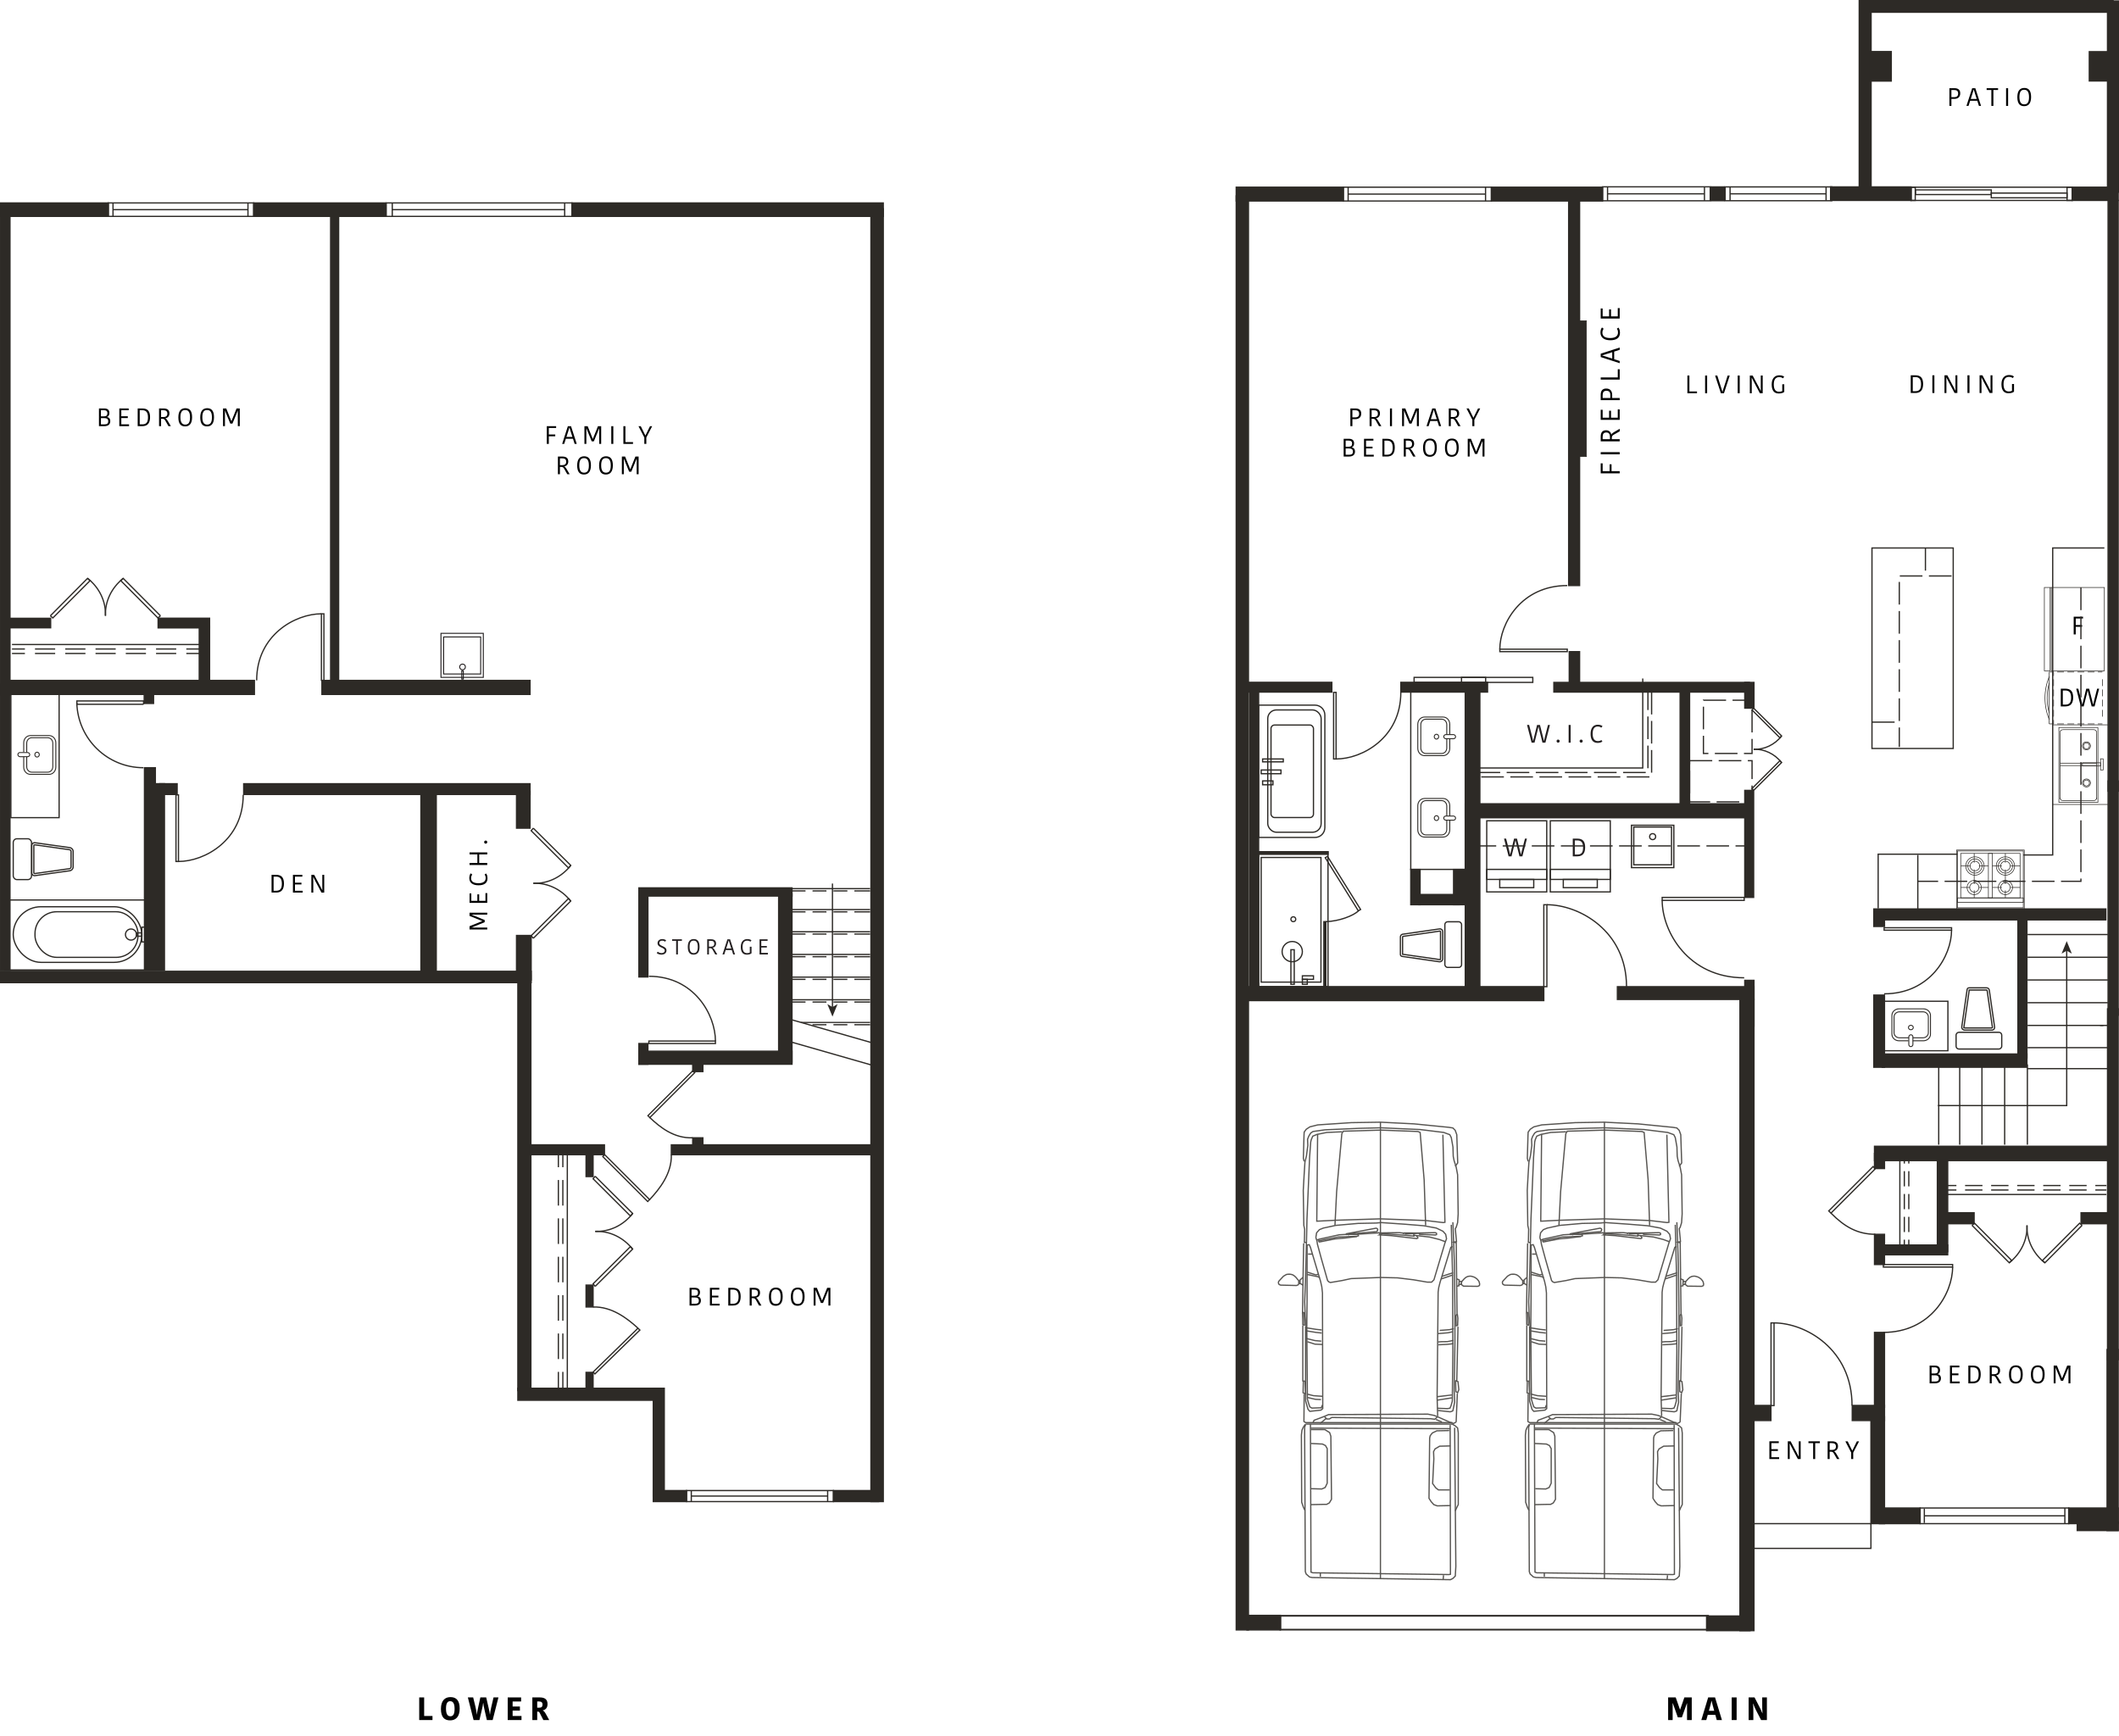 <svg xmlns="http://www.w3.org/2000/svg" id="Layer_2" viewBox="0 0 484.877 397.252"><defs><style>.cls-1,.cls-2,.cls-3,.cls-4,.cls-5,.cls-6,.cls-7,.cls-8,.cls-9,.cls-10,.cls-11,.cls-12,.cls-13,.cls-14,.cls-15{stroke-miterlimit:10;}.cls-1,.cls-2,.cls-3,.cls-4,.cls-5,.cls-6,.cls-7,.cls-8,.cls-9,.cls-10,.cls-11,.cls-12,.cls-14{stroke:#2d2a26;}.cls-1,.cls-4,.cls-5,.cls-7,.cls-8,.cls-11,.cls-12,.cls-13,.cls-15{fill:none;}.cls-1,.cls-14{stroke-width:.283px;}.cls-2,.cls-3,.cls-6,.cls-9,.cls-10,.cls-14,.cls-16{fill:#2d2a26;}.cls-2,.cls-5,.cls-12{stroke-width:.288px;}.cls-3{stroke-width:.156px;}.cls-4{stroke-width:.218px;}.cls-5{stroke-dasharray:0 0 5.18 1.48;}.cls-6{stroke-width:.442px;}.cls-7{stroke-width:.267px;}.cls-8{stroke-width:.395px;}.cls-9{stroke-width:.4px;}.cls-10{stroke-width:.434px;}.cls-11{stroke-width:.146px;}.cls-17{opacity:.8;}.cls-13,.cls-15{stroke:#231f20;stroke-width:.224px;}.cls-15{stroke-dasharray:0 1.795;}.cls-16,.cls-18,.cls-19{stroke-width:0px;}.cls-18{fill:#231f20;}.cls-19{fill:#010101;}</style></defs><g id="Layer_10"><path class="cls-19" d="M97.057,388.384v4.246h1.905v.931h-3.035v-5.177h1.13Z"></path><path class="cls-19" d="M103,393.635c-1.292,0-2.104-.694-2.104-2.63,0-1.883.916-2.695,2.171-2.695,1.285,0,2.12.709,2.12,2.637,0,1.883-.924,2.688-2.187,2.688ZM103.067,392.697c.591,0,.953-.421.953-1.698,0-1.293-.392-1.751-1.02-1.751-.554,0-.945.399-.945,1.685,0,1.307.384,1.765,1.012,1.765Z"></path><path class="cls-19" d="M109.113,392.298c.066-.599.147-.894.251-1.381l.554-2.533h1.337l.583,2.525c.134.568.2.894.259,1.374h.029c.037-.458.134-1.034.288-1.685l.518-2.215h1.122l-1.321,5.177h-1.33l-.524-2.297c-.162-.701-.236-1.107-.295-1.61h-.029c-.074.532-.141.916-.252,1.374l-.598,2.533h-1.337l-1.314-5.177h1.219l.51,2.09c.14.576.28,1.271.303,1.824h.029Z"></path><path class="cls-19" d="M116.178,393.561v-5.177h3.064v.931h-1.942v1.151h1.669v.931h-1.669v1.233h2.031v.931h-3.153Z"></path><path class="cls-19" d="M123.495,388.384c1.145,0,1.794.436,1.794,1.521,0,.9-.487,1.321-1.093,1.439v.029c.273.134.443.325.688.761l.79,1.426h-1.345l-.856-1.684c-.096-.185-.236-.244-.473-.244h-.074v1.928h-1.114v-5.177h1.684ZM122.925,390.74h.429c.599,0,.79-.259.79-.738,0-.473-.28-.687-.775-.687h-.443v1.425Z"></path><path class="cls-19" d="M384.426,391.175h.029l.968-2.791h1.69v5.177h-1.078v-3.833h-.029l-1.152,3.213h-.931l-1.137-3.213h-.045v3.833h-1.033v-5.177h1.735l.982,2.791Z"></path><path class="cls-19" d="M392.444,388.384l1.573,5.177h-1.182l-.325-1.189h-1.735l-.333,1.189h-1.137l1.565-5.177h1.573ZM391.034,391.442h1.218l-.199-.725c-.199-.716-.303-1.093-.392-1.551h-.029c-.089.443-.199.864-.384,1.521l-.214.754Z"></path><path class="cls-19" d="M396.252,388.384h1.13v5.177h-1.13v-5.177Z"></path><path class="cls-19" d="M401.132,389.794c.052.518.074.916.074,1.81v1.957h-1.078v-5.177h1.352l1.056,2.038c.259.495.539,1.071.731,1.588h.029c-.06-.724-.06-1.44-.06-1.986v-1.64h1.071v5.177h-1.322l-1.137-2.187c-.259-.502-.473-1.012-.688-1.58h-.029Z"></path></g><g id="Layer_11"><rect class="cls-1" x="3.027" y="191.918" width="4.19" height="9.343" rx=".855" ry=".855" transform="translate(10.244 393.178) rotate(-180)"></rect><rect class="cls-14" x=".144" y="156.614" width="2.143" height="65.42"></rect><rect class="cls-14" x="1.216" y="141.469" width="10.377" height="2.181"></rect><rect class="cls-14" x=".144" y="49.416" width="2.143" height="109.605"></rect><path class="cls-19" d="M370.624,108.307h-4.343v-2.292h.439v1.791h1.599v-1.574h.44v1.574h1.864v.501Z"></path><path class="cls-19" d="M366.282,103.951v-.495h4.343v.495h-4.343Z"></path><path class="cls-19" d="M366.282,99.899c0-.904.354-1.449,1.221-1.449.712,0,1.127.458,1.183.979h.025c.08-.173.223-.328.558-.526l1.356-.799v.588l-1.388.787c-.285.167-.415.359-.415.675v.34h1.803v.496h-4.343v-1.09ZM368.394,100.494v-.558c0-.601-.235-.979-.836-.979-.607,0-.837.353-.837,1.01v.526h1.673Z"></path><path class="cls-19" d="M370.624,96.064h-4.343v-2.304h.439v1.809h1.481v-1.592h.439v1.592h1.543v-1.896h.439v2.391Z"></path><path class="cls-19" d="M367.527,88.901c.867,0,1.382.502,1.382,1.5v.663h1.716v.496h-4.343v-1.251c0-.861.372-1.407,1.245-1.407ZM366.721,91.064h1.754v-.663c0-.719-.316-.985-.893-.985-.619,0-.861.347-.861,1.004v.644Z"></path><path class="cls-19" d="M366.282,86.355h3.903v-1.865h.439v2.36h-4.343v-.496Z"></path><path class="cls-19" d="M366.282,80.927l4.343-1.406v.521l-1.264.403v1.747l1.264.403v.508l-4.343-1.407v-.768ZM368.92,82.049v-1.462l-1.462.465c-.124.031-.756.235-.836.254v.025c.074.012.706.217.824.248l1.474.471Z"></path><path class="cls-19" d="M366.22,76.076c0-.663.235-1.01.359-1.152l.378.31c-.155.186-.292.44-.292.892,0,.756.552,1.221,1.778,1.221,1.177,0,1.79-.44,1.79-1.27,0-.44-.117-.694-.266-.849l.353-.273c.186.192.365.57.365,1.189,0,1.196-.86,1.71-2.199,1.71-1.425,0-2.267-.62-2.267-1.778Z"></path><path class="cls-19" d="M370.624,72.885h-4.343v-2.304h.439v1.809h1.481v-1.592h.439v1.592h1.543v-1.896h.439v2.391Z"></path><rect class="cls-3" x="360.755" y="73.398" width="2.252" height="31.059" transform="translate(723.762 177.855) rotate(180)"></rect><polyline class="cls-15" points="78.494 107.171 90.684 107.171 90.684 143.326 121.543 143.326 121.543 158.893"></polyline><rect class="cls-10" x="426.418" y=".217" width="57.039" height="2.513"></rect><path class="cls-19" d="M444.131,315.366c0,.66-.394,1.146-1.359,1.146h-1.231v-4.054h1.237c.625,0,1.15.271,1.15,1.035,0,.491-.226.833-.549.913v.023c.422.052.752.353.752.937ZM442.691,312.862h-.699v1.405h.723c.515,0,.758-.22.758-.729,0-.485-.301-.677-.781-.677ZM443.663,315.395c0-.572-.405-.723-.879-.723h-.792v1.434h.815c.59,0,.855-.214.855-.711Z"></path><path class="cls-19" d="M446.195,316.511v-4.054h2.151v.41h-1.689v1.383h1.486v.41h-1.486v1.44h1.77v.41h-2.231Z"></path><path class="cls-19" d="M450.403,312.458h1.063c1.221,0,1.77.63,1.77,1.989,0,1.318-.531,2.064-1.775,2.064h-1.058v-4.054ZM450.865,316.101h.59c.891,0,1.308-.44,1.308-1.603,0-1.208-.475-1.631-1.336-1.631h-.562v3.233Z"></path><path class="cls-19" d="M456.312,312.458c.845,0,1.354.329,1.354,1.139,0,.665-.429,1.053-.914,1.104v.023c.162.075.307.208.491.521l.746,1.267h-.549l-.734-1.295c-.156-.267-.336-.388-.631-.388h-.318v1.683h-.462v-4.054h1.018ZM455.756,314.429h.521c.562,0,.914-.22.914-.78,0-.567-.33-.781-.942-.781h-.492v1.562Z"></path><path class="cls-19" d="M461.255,316.569c-.966,0-1.55-.572-1.55-2.064s.619-2.104,1.597-2.104c.96,0,1.55.572,1.55,2.064s-.625,2.104-1.597,2.104ZM461.285,316.153c.671,0,1.093-.394,1.093-1.648,0-1.267-.434-1.688-1.11-1.688-.659,0-1.087.388-1.087,1.648s.434,1.688,1.104,1.688Z"></path><path class="cls-19" d="M466.268,316.569c-.966,0-1.55-.572-1.55-2.064s.619-2.104,1.597-2.104c.96,0,1.55.572,1.55,2.064s-.625,2.104-1.597,2.104ZM466.297,316.153c.671,0,1.093-.394,1.093-1.648,0-1.267-.434-1.688-1.11-1.688-.659,0-1.087.388-1.087,1.648s.434,1.688,1.104,1.688Z"></path><path class="cls-19" d="M471.831,315.349h.034l1.163-2.892h.734v4.054h-.445v-3.511h-.035c-.329.787-.867,2.141-1.197,2.927h-.491l-1.191-2.927h-.034v3.511h-.439v-4.054h.74l1.162,2.892Z"></path><path class="cls-19" d="M160.379,297.572c0,.66-.394,1.146-1.359,1.146h-1.231v-4.054h1.237c.625,0,1.15.271,1.15,1.035,0,.491-.226.833-.549.913v.023c.422.052.752.353.752.937ZM158.939,295.068h-.699v1.405h.723c.515,0,.758-.22.758-.729,0-.485-.301-.677-.781-.677ZM159.911,297.601c0-.572-.405-.723-.879-.723h-.792v1.434h.815c.59,0,.855-.214.855-.711Z"></path><path class="cls-19" d="M162.443,298.717v-4.054h2.151v.41h-1.689v1.383h1.486v.41h-1.486v1.44h1.77v.41h-2.231Z"></path><path class="cls-19" d="M166.651,294.664h1.063c1.221,0,1.77.63,1.77,1.989,0,1.318-.531,2.064-1.775,2.064h-1.058v-4.054ZM167.113,298.307h.59c.891,0,1.308-.44,1.308-1.603,0-1.208-.475-1.631-1.336-1.631h-.562v3.233Z"></path><path class="cls-19" d="M172.56,294.664c.845,0,1.354.329,1.354,1.139,0,.665-.429,1.053-.914,1.104v.023c.162.075.307.208.491.521l.746,1.267h-.549l-.734-1.296c-.156-.266-.336-.387-.631-.387h-.318v1.683h-.462v-4.054h1.018ZM172.004,296.635h.521c.562,0,.914-.22.914-.78,0-.567-.33-.781-.942-.781h-.492v1.562Z"></path><path class="cls-19" d="M177.503,298.775c-.966,0-1.55-.572-1.55-2.064s.619-2.104,1.597-2.104c.96,0,1.55.572,1.55,2.064s-.625,2.104-1.597,2.104ZM177.533,298.359c.671,0,1.093-.394,1.093-1.648,0-1.267-.434-1.688-1.11-1.688-.659,0-1.087.388-1.087,1.648s.434,1.688,1.104,1.688Z"></path><path class="cls-19" d="M182.516,298.775c-.966,0-1.55-.572-1.55-2.064s.619-2.104,1.597-2.104c.96,0,1.55.572,1.55,2.064s-.625,2.104-1.597,2.104ZM182.545,298.359c.671,0,1.093-.394,1.093-1.648,0-1.267-.434-1.688-1.11-1.688-.659,0-1.087.388-1.087,1.648s.434,1.688,1.104,1.688Z"></path><path class="cls-19" d="M188.079,297.555h.034l1.163-2.892h.734v4.054h-.445v-3.511h-.035c-.329.787-.867,2.141-1.197,2.927h-.491l-1.191-2.927h-.034v3.511h-.439v-4.054h.74l1.162,2.892Z"></path><path class="cls-19" d="M25.235,96.364c0,.659-.394,1.145-1.359,1.145h-1.231v-4.054h1.237c.625,0,1.15.271,1.15,1.035,0,.491-.226.833-.549.914v.023c.422.052.752.353.752.937ZM23.794,93.86h-.699v1.405h.723c.515,0,.758-.22.758-.729,0-.486-.301-.676-.781-.676ZM24.766,96.393c0-.572-.405-.723-.879-.723h-.792v1.434h.815c.59,0,.855-.214.855-.711Z"></path><path class="cls-19" d="M27.298,97.509v-4.054h2.151v.41h-1.689v1.382h1.486v.411h-1.486v1.44h1.77v.411h-2.231Z"></path><path class="cls-19" d="M31.506,93.455h1.063c1.221,0,1.77.63,1.77,1.989,0,1.318-.531,2.064-1.775,2.064h-1.058v-4.054ZM31.968,97.098h.59c.891,0,1.308-.439,1.308-1.602,0-1.208-.475-1.631-1.336-1.631h-.562v3.233Z"></path><path class="cls-19" d="M37.415,93.455c.845,0,1.354.33,1.354,1.139,0,.665-.429,1.052-.914,1.104v.023c.162.075.307.208.491.521l.746,1.267h-.549l-.734-1.295c-.156-.266-.336-.388-.631-.388h-.318v1.683h-.462v-4.054h1.018ZM36.86,95.427h.521c.562,0,.914-.22.914-.781,0-.566-.33-.781-.942-.781h-.492v1.562Z"></path><path class="cls-19" d="M42.359,97.566c-.966,0-1.55-.572-1.55-2.064s.619-2.105,1.597-2.105c.96,0,1.55.573,1.55,2.064s-.625,2.105-1.597,2.105ZM42.388,97.15c.671,0,1.093-.394,1.093-1.648,0-1.267-.434-1.688-1.11-1.688-.659,0-1.087.387-1.087,1.648s.434,1.689,1.104,1.689Z"></path><path class="cls-19" d="M47.372,97.566c-.966,0-1.55-.572-1.55-2.064s.619-2.105,1.597-2.105c.96,0,1.55.573,1.55,2.064s-.625,2.105-1.597,2.105ZM47.401,97.15c.671,0,1.093-.394,1.093-1.648,0-1.267-.434-1.688-1.11-1.688-.659,0-1.087.387-1.087,1.648s.434,1.689,1.104,1.689Z"></path><path class="cls-19" d="M52.934,96.346h.034l1.163-2.891h.734v4.054h-.445v-3.51h-.035c-.329.787-.867,2.14-1.197,2.926h-.491l-1.191-2.926h-.034v3.51h-.439v-4.054h.74l1.162,2.891Z"></path><path class="cls-19" d="M404.875,333.841v-4.054h2.151v.41h-1.689v1.383h1.486v.41h-1.486v1.44h1.771v.41h-2.232Z"></path><path class="cls-19" d="M409.511,330.336c.012.087.018.932.018,1.076v2.429h-.439v-4.054h.647l1.364,2.567c.041.081.435.827.469.914h.041c-.012-.122-.012-.995-.012-1.088v-2.394h.434v4.054h-.637l-1.376-2.585c-.04-.081-.428-.821-.463-.92h-.046Z"></path><path class="cls-19" d="M414.894,330.198h-1.081v-.41h2.62v.41h-1.076v3.644h-.463v-3.644Z"></path><path class="cls-19" d="M419.224,329.788c.845,0,1.354.329,1.354,1.139,0,.665-.429,1.053-.914,1.104v.023c.162.075.307.208.491.521l.746,1.267h-.549l-.734-1.295c-.156-.267-.336-.388-.631-.388h-.318v1.683h-.462v-4.054h1.018ZM418.668,331.759h.521c.562,0,.914-.22.914-.78,0-.567-.33-.781-.942-.781h-.492v1.562Z"></path><path class="cls-19" d="M425.4,329.788l-1.342,2.591v1.463h-.457v-1.463l-1.342-2.591h.526l1.047,2.116h.023l1.046-2.116h.498Z"></path><path class="cls-19" d="M386.575,85.927v3.643h1.741v.411h-2.203v-4.054h.462Z"></path><path class="cls-19" d="M390.17,85.927h.463v4.054h-.463v-4.054Z"></path><path class="cls-19" d="M392.452,85.927h.503l.932,2.915c.023.081.231.706.243.787h.022c.018-.075.22-.706.243-.787l.937-2.915h.475l-1.324,4.054h-.706l-1.324-4.054Z"></path><path class="cls-19" d="M397.626,85.927h.463v4.054h-.463v-4.054Z"></path><path class="cls-19" d="M400.822,86.476c.012.086.018.931.018,1.076v2.429h-.439v-4.054h.647l1.364,2.567c.041.081.435.827.469.914h.041c-.012-.121-.012-.995-.012-1.087v-2.394h.434v4.054h-.637l-1.376-2.585c-.04-.081-.428-.821-.463-.919h-.046Z"></path><path class="cls-19" d="M408.264,86.216l-.301.353c-.174-.167-.439-.277-.845-.277-.59,0-1.237.312-1.237,1.636,0,1.221.434,1.706,1.226,1.706.261,0,.55-.052.712-.162v-1.55h.462v1.752c-.26.214-.647.364-1.271.364-1.047,0-1.603-.688-1.603-2.07,0-1.463.775-2.099,1.741-2.099.671,0,.982.22,1.116.347Z"></path><path class="cls-19" d="M311.478,94.618c0,.81-.469,1.29-1.399,1.29h-.619v1.602h-.462v-4.054h1.168c.804,0,1.312.347,1.312,1.162ZM309.459,93.866v1.637h.619c.671,0,.92-.295.92-.833,0-.579-.324-.804-.938-.804h-.602Z"></path><path class="cls-19" d="M314.414,93.456c.844,0,1.354.33,1.354,1.139,0,.665-.429,1.052-.914,1.104v.023c.162.075.307.208.491.521l.746,1.267h-.549l-.734-1.295c-.156-.266-.336-.388-.631-.388h-.318v1.683h-.462v-4.054h1.018ZM313.859,95.428h.521c.562,0,.914-.22.914-.781,0-.566-.33-.781-.942-.781h-.492v1.562Z"></path><path class="cls-19" d="M318.057,93.456h.463v4.054h-.463v-4.054Z"></path><path class="cls-19" d="M322.732,96.347h.034l1.163-2.891h.734v4.054h-.445v-3.51h-.035c-.329.787-.867,2.14-1.197,2.926h-.491l-1.191-2.926h-.034v3.51h-.439v-4.054h.74l1.162,2.891Z"></path><path class="cls-19" d="M328.452,93.456l1.312,4.054h-.485l-.376-1.18h-1.631l-.376,1.18h-.475l1.313-4.054h.717ZM327.405,95.919h1.365l-.434-1.365c-.029-.116-.221-.706-.237-.781h-.023c-.012.069-.202.659-.231.769l-.439,1.376Z"></path><path class="cls-19" d="M332.534,93.456c.844,0,1.354.33,1.354,1.139,0,.665-.429,1.052-.914,1.104v.023c.162.075.307.208.491.521l.746,1.267h-.549l-.734-1.295c-.156-.266-.336-.388-.631-.388h-.318v1.683h-.462v-4.054h1.018ZM331.978,95.428h.521c.562,0,.914-.22.914-.781,0-.566-.33-.781-.942-.781h-.492v1.562Z"></path><path class="cls-19" d="M338.708,93.456l-1.342,2.591v1.463h-.457v-1.463l-1.342-2.591h.526l1.047,2.116h.023l1.046-2.116h.498Z"></path><path class="cls-19" d="M310.054,103.312c0,.659-.394,1.145-1.359,1.145h-1.231v-4.054h1.237c.624,0,1.15.271,1.15,1.035,0,.491-.226.833-.549.914v.023c.422.052.752.353.752.937ZM308.614,100.808h-.699v1.405h.723c.515,0,.758-.22.758-.729,0-.486-.301-.676-.781-.676ZM309.585,103.34c0-.572-.405-.723-.879-.723h-.792v1.434h.815c.59,0,.855-.214.855-.711Z"></path><path class="cls-19" d="M312.118,104.457v-4.054h2.151v.41h-1.689v1.382h1.486v.411h-1.486v1.44h1.771v.411h-2.232Z"></path><path class="cls-19" d="M316.326,100.403h1.063c1.221,0,1.77.63,1.77,1.989,0,1.318-.531,2.064-1.775,2.064h-1.058v-4.054ZM316.788,104.046h.59c.891,0,1.308-.439,1.308-1.602,0-1.208-.475-1.631-1.336-1.631h-.562v3.233Z"></path><path class="cls-19" d="M322.235,100.403c.844,0,1.354.33,1.354,1.139,0,.665-.429,1.052-.914,1.104v.023c.162.075.307.208.491.521l.746,1.267h-.549l-.734-1.295c-.156-.266-.336-.388-.631-.388h-.318v1.683h-.462v-4.054h1.018ZM321.679,102.375h.521c.562,0,.914-.22.914-.781,0-.566-.33-.781-.942-.781h-.492v1.562Z"></path><path class="cls-19" d="M327.178,104.514c-.966,0-1.55-.572-1.55-2.064s.619-2.105,1.597-2.105c.96,0,1.55.573,1.55,2.064s-.625,2.105-1.597,2.105ZM327.207,104.098c.671,0,1.093-.394,1.093-1.648,0-1.267-.434-1.688-1.11-1.688-.659,0-1.087.387-1.087,1.648s.434,1.689,1.104,1.689Z"></path><path class="cls-19" d="M332.191,104.514c-.966,0-1.55-.572-1.55-2.064s.619-2.105,1.597-2.105c.96,0,1.55.573,1.55,2.064s-.625,2.105-1.597,2.105ZM332.22,104.098c.671,0,1.093-.394,1.093-1.648,0-1.267-.434-1.688-1.11-1.688-.659,0-1.087.387-1.087,1.648s.434,1.689,1.104,1.689Z"></path><path class="cls-19" d="M337.753,103.294h.034l1.163-2.891h.734v4.054h-.445v-3.51h-.035c-.329.787-.867,2.14-1.197,2.926h-.491l-1.191-2.926h-.034v3.51h-.439v-4.054h.74l1.162,2.891Z"></path><path class="cls-19" d="M125.117,101.567v-4.054h2.14v.41h-1.672v1.492h1.469v.411h-1.469v1.741h-.468Z"></path><path class="cls-19" d="M130.661,97.514l1.312,4.054h-.485l-.376-1.18h-1.631l-.376,1.18h-.475l1.313-4.054h.717ZM129.614,99.977h1.365l-.434-1.365c-.029-.116-.221-.706-.237-.781h-.023c-.012.069-.202.659-.231.769l-.439,1.376Z"></path><path class="cls-19" d="M135.632,100.405h.034l1.163-2.891h.734v4.054h-.445v-3.51h-.035c-.329.787-.867,2.14-1.197,2.926h-.491l-1.191-2.926h-.034v3.51h-.439v-4.054h.74l1.162,2.891Z"></path><path class="cls-19" d="M139.877,97.514h.463v4.054h-.463v-4.054Z"></path><path class="cls-19" d="M143.107,97.514v3.643h1.741v.411h-2.203v-4.054h.462Z"></path><path class="cls-19" d="M149.236,97.514l-1.342,2.591v1.463h-.457v-1.463l-1.342-2.591h.526l1.047,2.116h.023l1.046-2.116h.498Z"></path><path class="cls-19" d="M128.681,104.461c.845,0,1.354.33,1.354,1.139,0,.665-.429,1.052-.914,1.104v.023c.162.075.307.208.491.521l.746,1.267h-.549l-.734-1.295c-.156-.266-.336-.388-.631-.388h-.318v1.683h-.462v-4.054h1.018ZM128.125,106.432h.521c.562,0,.914-.22.914-.781,0-.566-.33-.781-.942-.781h-.492v1.562Z"></path><path class="cls-19" d="M133.623,108.572c-.966,0-1.55-.572-1.55-2.064s.619-2.105,1.597-2.105c.96,0,1.55.573,1.55,2.064s-.625,2.105-1.597,2.105ZM133.653,108.156c.671,0,1.093-.394,1.093-1.648,0-1.267-.434-1.688-1.11-1.688-.659,0-1.087.387-1.087,1.648s.434,1.689,1.104,1.689Z"></path><path class="cls-19" d="M138.637,108.572c-.966,0-1.55-.572-1.55-2.064s.619-2.105,1.597-2.105c.96,0,1.55.573,1.55,2.064s-.625,2.105-1.597,2.105ZM138.666,108.156c.671,0,1.093-.394,1.093-1.648,0-1.267-.434-1.688-1.11-1.688-.659,0-1.087.387-1.087,1.648s.434,1.689,1.104,1.689Z"></path><path class="cls-19" d="M144.2,107.352h.034l1.163-2.891h.734v4.054h-.445v-3.51h-.035c-.329.787-.867,2.14-1.197,2.926h-.491l-1.191-2.926h-.034v3.51h-.439v-4.054h.74l1.162,2.891Z"></path><path class="cls-19" d="M62.14,200.171h1.063c1.221,0,1.77.63,1.77,1.989,0,1.318-.531,2.064-1.775,2.064h-1.058v-4.054ZM62.602,203.814h.59c.891,0,1.308-.439,1.308-1.602,0-1.208-.475-1.631-1.336-1.631h-.562v3.233Z"></path><path class="cls-19" d="M67.032,204.225v-4.054h2.151v.41h-1.689v1.382h1.486v.411h-1.486v1.44h1.771v.411h-2.232Z"></path><path class="cls-19" d="M71.667,200.72c.012.086.018.931.018,1.076v2.429h-.439v-4.054h.647l1.364,2.567c.041.081.435.827.469.914h.041c-.012-.121-.012-.995-.012-1.087v-2.394h.434v4.054h-.637l-1.376-2.585c-.04-.081-.428-.821-.463-.919h-.046Z"></path><path class="cls-19" d="M437.222,85.868h1.063c1.221,0,1.77.63,1.77,1.989,0,1.318-.531,2.064-1.775,2.064h-1.058v-4.054ZM437.684,89.511h.59c.891,0,1.308-.439,1.308-1.602,0-1.208-.475-1.631-1.336-1.631h-.562v3.233Z"></path><path class="cls-19" d="M442.171,85.868h.463v4.054h-.463v-4.054Z"></path><path class="cls-19" d="M445.367,86.418c.012.086.018.931.018,1.076v2.429h-.439v-4.054h.647l1.364,2.567c.041.081.435.827.469.914h.041c-.012-.121-.012-.995-.012-1.087v-2.394h.434v4.054h-.637l-1.376-2.585c-.04-.081-.428-.821-.463-.919h-.046Z"></path><path class="cls-19" d="M450.201,85.868h.463v4.054h-.463v-4.054Z"></path><path class="cls-19" d="M453.395,86.418c.012.086.018.931.018,1.076v2.429h-.439v-4.054h.647l1.364,2.567c.041.081.435.827.469.914h.041c-.012-.121-.012-.995-.012-1.087v-2.394h.434v4.054h-.637l-1.376-2.585c-.04-.081-.428-.821-.463-.919h-.046Z"></path><path class="cls-19" d="M460.837,86.157l-.301.353c-.174-.167-.439-.277-.845-.277-.59,0-1.237.312-1.237,1.636,0,1.221.434,1.706,1.226,1.706.261,0,.55-.052.712-.162v-1.55h.462v1.752c-.26.214-.647.364-1.271.364-1.047,0-1.603-.688-1.603-2.07,0-1.463.775-2.099,1.741-2.099.671,0,.982.22,1.116.347Z"></path><path class="cls-19" d="M448.548,21.343c0,.81-.469,1.29-1.399,1.29h-.619v1.602h-.462v-4.054h1.168c.804,0,1.312.347,1.312,1.162ZM446.53,20.591v1.637h.619c.671,0,.92-.295.92-.833,0-.579-.324-.804-.938-.804h-.602Z"></path><path class="cls-19" d="M451.999,20.181l1.312,4.054h-.485l-.376-1.18h-1.631l-.376,1.18h-.475l1.313-4.054h.717ZM450.953,22.644h1.365l-.434-1.365c-.029-.116-.221-.706-.237-.781h-.023c-.012.069-.202.659-.231.769l-.439,1.376Z"></path><path class="cls-19" d="M455.67,20.591h-1.081v-.41h2.62v.41h-1.076v3.644h-.463v-3.644Z"></path><path class="cls-19" d="M459.04,20.181h.463v4.054h-.463v-4.054Z"></path><path class="cls-19" d="M463.165,24.292c-.966,0-1.55-.572-1.55-2.064s.619-2.105,1.597-2.105c.96,0,1.55.573,1.55,2.064s-.625,2.105-1.597,2.105ZM463.195,23.876c.671,0,1.093-.394,1.093-1.648,0-1.267-.434-1.688-1.11-1.688-.659,0-1.087.387-1.087,1.648s.434,1.689,1.104,1.689Z"></path><path class="cls-18" d="M350.833,169.489c.012-.098.231-.954.249-1.035l.636-2.579h.665l.659,2.608c.023.093.237.925.243,1h.023c.006-.075.226-.943.248-1.047l.654-2.562h.456l-1.04,4.054h-.671l-.648-2.591c-.028-.116-.242-.96-.254-1.047h-.023c-.012.093-.214.937-.237,1.012l-.659,2.625h-.665l-1.047-4.054h.48l.647,2.51c.023.092.255,1.012.261,1.104h.022Z"></path><path class="cls-18" d="M356.525,169.217c.209,0,.364.156.364.364,0,.191-.155.347-.364.347-.19,0-.347-.156-.347-.347,0-.208.156-.364.347-.364Z"></path><path class="cls-18" d="M358.939,165.875h.463v4.054h-.463v-4.054Z"></path><path class="cls-18" d="M361.798,169.217c.209,0,.364.156.364.364,0,.191-.155.347-.364.347-.19,0-.347-.156-.347-.347,0-.208.156-.364.347-.364Z"></path><path class="cls-18" d="M365.623,165.817c.618,0,.942.22,1.075.335l-.289.353c-.173-.145-.41-.272-.833-.272-.705,0-1.139.515-1.139,1.66,0,1.099.41,1.671,1.186,1.671.41,0,.647-.11.792-.249l.255.33c-.18.173-.532.341-1.11.341-1.116,0-1.597-.804-1.597-2.053,0-1.33.578-2.117,1.66-2.117Z"></path><path class="cls-18" d="M345.567,195.499c.012-.098.231-.954.249-1.035l.636-2.579h.665l.659,2.608c.023.093.237.925.243,1h.023c.006-.075.226-.943.248-1.047l.654-2.562h.456l-1.04,4.054h-.671l-.648-2.591c-.028-.116-.242-.96-.254-1.047h-.023c-.012.093-.214.937-.237,1.012l-.659,2.625h-.665l-1.047-4.054h.48l.647,2.51c.023.092.255,1.012.261,1.104h.022Z"></path><path class="cls-18" d="M359.887,191.885h1.063c1.221,0,1.77.63,1.77,1.989,0,1.318-.531,2.064-1.775,2.064h-1.058v-4.054ZM360.349,195.528h.59c.891,0,1.308-.439,1.308-1.602,0-1.208-.475-1.631-1.336-1.631h-.562v3.233Z"></path><path class="cls-19" d="M474.508,145.161v-4.054h2.14v.41h-1.672v1.492h1.469v.411h-1.469v1.741h-.468Z"></path><path class="cls-19" d="M471.556,157.58h1.063c1.221,0,1.77.63,1.77,1.989,0,1.318-.531,2.064-1.775,2.064h-1.058v-4.054ZM472.018,161.223h.59c.891,0,1.308-.439,1.308-1.602,0-1.208-.475-1.631-1.336-1.631h-.562v3.233Z"></path><path class="cls-19" d="M476.498,161.194c.012-.098.231-.954.249-1.035l.636-2.579h.665l.659,2.608c.023.093.237.925.243,1h.023c.006-.075.226-.943.248-1.047l.654-2.562h.456l-1.041,4.054h-.67l-.648-2.591c-.028-.116-.242-.96-.254-1.047h-.023c-.012.093-.214.937-.237,1.012l-.659,2.625h-.665l-1.047-4.054h.48l.647,2.51c.023.092.255,1.012.261,1.104h.022Z"></path><rect class="cls-12" x="427.108" y="13.223" width="3.902" height="3.902" transform="translate(858.118 30.348) rotate(-180)"></rect><rect class="cls-12" x="479.482" y="13.223" width="3.902" height="3.902" transform="translate(962.866 30.348) rotate(-180)"></rect><polygon class="cls-12" points="439.361 348.624 473.375 348.624 473.375 345.044 440.302 345.044 439.361 345.044 439.361 348.624"></polygon><line class="cls-12" x1="440.333" y1="348.481" x2="440.333" y2="345.187"></line><line class="cls-12" x1="472.487" y1="348.624" x2="472.487" y2="345.044"></line><line class="cls-12" x1="472.487" y1="346.834" x2="440.333" y2="346.834"></line><line class="cls-12" x1="482.331" y1="229.425" x2="463.957" y2="229.425"></line><line class="cls-12" x1="482.331" y1="234.624" x2="463.957" y2="234.624"></line><line class="cls-12" x1="482.331" y1="239.712" x2="463.957" y2="239.712"></line><line class="cls-12" x1="482.331" y1="244.515" x2="463.957" y2="244.515"></line><line class="cls-12" x1="482.331" y1="224.227" x2="463.957" y2="224.227"></line><line class="cls-12" x1="482.331" y1="219.028" x2="463.957" y2="219.028"></line><line class="cls-12" x1="482.331" y1="213.83" x2="463.957" y2="213.83"></line><line class="cls-12" x1="481.311" y1="234.624" x2="480.545" y2="234.624"></line><line class="cls-12" x1="458.713" y1="261.919" x2="458.713" y2="243.545"></line><line class="cls-12" x1="453.515" y1="261.919" x2="453.515" y2="243.545"></line><line class="cls-12" x1="448.426" y1="261.919" x2="448.426" y2="243.545"></line><line class="cls-12" x1="443.624" y1="261.919" x2="443.624" y2="243.545"></line><line class="cls-12" x1="463.912" y1="261.919" x2="463.912" y2="243.545"></line><polyline class="cls-12" points="443.431 252.966 472.912 252.966 472.912 217.369"></polyline><polygon class="cls-16" points="472.912 215.335 474.083 218.201 472.912 217.521 471.742 218.201 472.912 215.335"></polygon><polyline class="cls-12" points="451.24 280.364 451.83 279.88 460.338 288.43 459.769 288.934 451.24 280.364"></polyline><path class="cls-12" d="M463.831,280.374c.12,3.276-1.381,6.424-4.078,8.558"></path><polyline class="cls-12" points="476.435 280.364 475.866 279.88 467.337 288.43 467.927 288.934 476.435 280.364"></polyline><path class="cls-12" d="M467.9,288.932c-2.698-2.134-4.198-5.283-4.078-8.558"></path><polyline class="cls-12" points="401.272 180.845 400.911 180.404 407.296 174.05 407.672 174.475 401.272 180.845"></polyline><path class="cls-12" d="M401.28,171.442c2.446-.089,4.797,1.031,6.391,3.045"></path><polyline class="cls-12" points="401.272 162.03 400.911 162.455 407.296 168.824 407.672 168.383 401.272 162.03"></polyline><path class="cls-12" d="M407.67,168.403c-1.594,2.014-3.945,3.135-6.391,3.045"></path><line class="cls-12" x1="445.127" y1="273.308" x2="482.002" y2="273.308"></line><line class="cls-12" x1="445.127" y1="271.261" x2="447.67" y2="271.261"></line><line class="cls-12" x1="449.657" y1="271.261" x2="453.631" y2="271.261"></line><line class="cls-12" x1="455.618" y1="271.261" x2="459.591" y2="271.261"></line><line class="cls-12" x1="461.578" y1="271.261" x2="465.552" y2="271.261"></line><line class="cls-12" x1="467.538" y1="271.261" x2="471.512" y2="271.261"></line><line class="cls-12" x1="473.499" y1="271.261" x2="477.472" y2="271.261"></line><line class="cls-12" x1="479.459" y1="271.261" x2="482.002" y2="271.261"></line><line class="cls-12" x1="445.127" y1="272.284" x2="447.67" y2="272.284"></line><line class="cls-12" x1="449.657" y1="272.284" x2="453.631" y2="272.284"></line><line class="cls-12" x1="455.618" y1="272.284" x2="459.591" y2="272.284"></line><line class="cls-12" x1="461.578" y1="272.284" x2="465.552" y2="272.284"></line><line class="cls-12" x1="467.538" y1="272.284" x2="471.512" y2="272.284"></line><line class="cls-12" x1="473.499" y1="272.284" x2="477.472" y2="272.284"></line><line class="cls-12" x1="479.459" y1="272.284" x2="482.002" y2="272.284"></line><line class="cls-12" x1="434.73" y1="264.187" x2="434.73" y2="285.877"></line><line class="cls-12" x1="436.778" y1="263.554" x2="436.778" y2="266.225"></line><line class="cls-12" x1="436.778" y1="267.968" x2="436.778" y2="271.452"></line><line class="cls-12" x1="436.778" y1="273.194" x2="436.778" y2="276.678"></line><line class="cls-12" x1="436.778" y1="278.42" x2="436.778" y2="281.905"></line><line class="cls-12" x1="436.778" y1="283.647" x2="436.778" y2="285.877"></line><line class="cls-12" x1="435.754" y1="263.554" x2="435.754" y2="266.225"></line><line class="cls-12" x1="435.754" y1="267.968" x2="435.754" y2="271.452"></line><line class="cls-12" x1="435.754" y1="273.194" x2="435.754" y2="276.678"></line><line class="cls-12" x1="435.754" y1="278.42" x2="435.754" y2="281.905"></line><line class="cls-12" x1="435.754" y1="283.647" x2="435.754" y2="285.877"></line><polyline class="cls-12" points="429.122 267.417 428.614 266.909 418.457 277.066 418.964 277.574 429.122 267.417"></polyline><rect class="cls-2" x="400.408" y="321.577" width="4.825" height="3.455" transform="translate(805.641 646.609) rotate(-180)"></rect><rect class="cls-2" x="423.836" y="321.577" width="7.385" height="3.455" transform="translate(855.057 646.609) rotate(-180)"></rect><rect class="cls-2" x="482.249" y="230.828" width="2.441" height="80.277" transform="translate(966.94 541.933) rotate(-180)"></rect><rect class="cls-2" x="482.377" y="178.702" width="2.314" height="53.585" transform="translate(967.067 410.988) rotate(-180)"></rect><rect class="cls-2" x="482.377" y="45.865" width="2.314" height="135.172" transform="translate(967.067 226.901) rotate(-180)"></rect><rect class="cls-2" x="474.158" y="42.83" width="10.532" height="3.035" transform="translate(958.849 88.695) rotate(-180)"></rect><rect class="cls-2" x="418.878" y="42.766" width="18.405" height="3.098" transform="translate(856.162 88.631) rotate(-180)"></rect><rect class="cls-2" x="391.521" y="42.766" width="3.037" height="3.162" transform="translate(786.079 88.695) rotate(-180)"></rect><rect class="cls-2" x="341.269" y="42.83" width="25.434" height="3.162" transform="translate(707.971 88.822) rotate(-180)"></rect><rect class="cls-2" x="282.872" y="42.83" width="24.514" height="3.162" transform="translate(590.259 88.822) rotate(-180)"></rect><rect class="cls-2" x="282.872" y="44.819" width="2.805" height="328.123" transform="translate(568.55 417.762) rotate(-180)"></rect><rect class="cls-2" x="358.943" y="45.865" width="2.506" height="88.114" transform="translate(720.392 179.843) rotate(-180)"></rect><rect class="cls-2" x="285.149" y="225.752" width="68.111" height="3.201" transform="translate(638.41 454.705) rotate(-180)"></rect><rect class="cls-2" x="398.139" y="228.684" width="3.213" height="144.418" transform="translate(799.491 601.787) rotate(-180)"></rect><rect class="cls-2" x="390.506" y="369.751" width="9.93" height="3.351" transform="translate(790.943 742.854) rotate(-180)"></rect><rect class="cls-2" x="285.326" y="369.605" width="7.651" height="3.337" transform="translate(578.304 742.548) rotate(-180)"></rect><rect class="cls-8" x="292.978" y="369.705" width="97.868" height="3.175" transform="translate(683.823 742.584) rotate(180)"></rect><rect class="cls-12" x="330.618" y="210.91" width="3.825" height="10.443" rx=".637" ry=".637" transform="translate(665.061 432.263) rotate(-180)"></rect><path class="cls-12" d="M320.82,218.83l8.511,1.223c.417.06.79-.263.79-.684v-6.21c0-.379-.336-.671-.712-.617l-8.439,1.213c-.302.043-.527.302-.527.608v4.032c0,.219.161.404.377.435Z"></path><path class="cls-12" d="M329.431,219.56c.105,0,.19-.086.19-.191v-6.21c0-.076-.063-.123-.121-.123l-8.459,1.215c-.055.008-.097.056-.097.112v3.979s8.459,1.216,8.459,1.216l.029.002Z"></path><rect class="cls-12" x="450.909" y="232.892" width="3.825" height="10.443" rx=".637" ry=".637" transform="translate(214.708 690.935) rotate(-90)"></rect><path class="cls-12" d="M450.123,226.403l-1.223,8.511c-.06.417.263.79.684.79h6.21c.379,0,.671-.336.617-.712l-1.213-8.439c-.043-.302-.302-.527-.608-.527h-4.032c-.219,0-.404.161-.435.377Z"></path><path class="cls-12" d="M449.392,235.014c0,.105.086.19.191.19h6.21c.076,0,.123-.063.123-.121l-1.215-8.459c-.008-.055-.056-.097-.112-.097h-3.979s-1.216,8.459-1.216,8.459l-.002.029Z"></path><line class="cls-12" x1="417.847" y1="45.929" x2="417.847" y2="42.766"></line><line class="cls-12" x1="395.879" y1="45.929" x2="395.879" y2="42.766"></line><rect class="cls-12" x="405.368" y="32.145" width="3.162" height="24.405" transform="translate(362.602 451.297) rotate(-90)"></rect><line class="cls-12" x1="417.847" y1="44.347" x2="395.879" y2="44.347"></line><line class="cls-12" x1="390.019" y1="45.943" x2="390.019" y2="42.751"></line><line class="cls-12" x1="367.845" y1="45.943" x2="367.845" y2="42.751"></line><rect class="cls-12" x="377.424" y="32.03" width="3.192" height="24.634" transform="translate(334.672 423.367) rotate(-90)"></rect><line class="cls-12" x1="390.019" y1="44.347" x2="367.845" y2="44.347"></line><line class="cls-12" x1="339.928" y1="45.992" x2="339.928" y2="42.83"></line><line class="cls-12" x1="308.486" y1="45.992" x2="308.486" y2="42.83"></line><rect class="cls-12" x="322.746" y="27.47" width="3.162" height="33.882" transform="translate(279.916 368.739) rotate(-90)"></rect><line class="cls-12" x1="339.928" y1="44.411" x2="308.486" y2="44.411"></line><rect class="cls-2" x="428.926" y="262.27" width="53.63" height="3.29" transform="translate(911.482 527.829) rotate(-180)"></rect><rect class="cls-12" x="437.283" y="42.83" width="36.875" height="3.035" transform="translate(911.442 88.695) rotate(-180)"></rect><rect class="cls-12" x="437.283" y="42.83" width=".969" height="3.035" transform="translate(875.536 88.695) rotate(-180)"></rect><rect class="cls-12" x="472.985" y="42.83" width="1.173" height="3.035" transform="translate(947.144 88.695) rotate(-180)"></rect><rect class="cls-12" x="438.316" y="43.442" width="17.335" height="1.077" transform="translate(893.967 87.961) rotate(-180)"></rect><rect class="cls-12" x="455.651" y="44.176" width="17.335" height="1.077" transform="translate(928.636 89.429) rotate(-180)"></rect><rect class="cls-12" x="354.744" y="187.804" width="13.728" height="16.27" transform="translate(723.217 391.878) rotate(-180)"></rect><rect class="cls-12" x="354.744" y="198.923" width="13.728" height="2.295" transform="translate(723.217 400.141) rotate(-180)"></rect><rect class="cls-12" x="357.718" y="201.218" width="7.781" height="1.887" transform="translate(723.217 404.323) rotate(-180)"></rect><rect class="cls-12" x="340.201" y="187.804" width="13.728" height="16.27" transform="translate(694.129 391.878) rotate(-180)"></rect><rect class="cls-12" x="340.201" y="198.923" width="13.728" height="2.295" transform="translate(694.129 400.141) rotate(-180)"></rect><rect class="cls-12" x="343.174" y="201.218" width="7.781" height="1.887" transform="translate(694.129 404.323) rotate(-180)"></rect><rect class="cls-12" x="430.951" y="229.094" width="14.777" height="11.323" transform="translate(876.679 469.512) rotate(-180)"></rect><path class="cls-12" d="M429.122,282.42c-4.058-.024-7-1.673-10.157-4.847"></path><rect class="cls-12" x="431.13" y="212.273" width="15.432" height=".561" transform="translate(877.692 425.107) rotate(-180)"></rect><path class="cls-12" d="M431.13,227.395c10.532,0,15.432-8.696,15.432-14.561"></path><rect class="cls-12" x="343.197" y="148.54" width="15.432" height=".561"></rect><path class="cls-12" d="M358.628,133.979c-10.532,0-15.432,8.696-15.432,14.561"></path><rect class="cls-12" x="380.346" y="205.333" width="18.768" height=".682"></rect><path class="cls-12" d="M399.114,223.726c-12.809,0-18.768-10.576-18.768-17.71"></path><rect class="cls-12" x="344.241" y="216.03" width="18.742" height=".702" transform="translate(569.993 -137.231) rotate(90)"></rect><path class="cls-12" d="M372.187,225.752c0-12.791-10.883-18.742-18.224-18.742"></path><rect class="cls-12" x="297.824" y="165.756" width="15.235" height=".571" transform="translate(139.401 471.483) rotate(-90)"></rect><path class="cls-12" d="M320.541,158.424c0,10.398-8.847,15.235-14.814,15.235"></path><rect class="cls-12" x="396.137" y="311.81" width="18.917" height=".688" transform="translate(717.75 -93.441) rotate(90)"></rect><path class="cls-12" d="M423.789,321.613c0-12.911-10.66-18.917-17.85-18.917"></path><rect class="cls-12" x="430.956" y="289.333" width="15.848" height=".576" transform="translate(877.76 579.243) rotate(-180)"></rect><path class="cls-12" d="M430.956,304.864c10.816,0,15.848-8.931,15.848-14.954"></path><g class="cls-17"><polyline class="cls-12" points="298.687 325.869 298.196 326.615 297.919 327.234 297.791 328.343 297.855 343.721 298.26 344.894 298.601 345.576"></polyline><polyline class="cls-12" points="299.988 327.106 303.166 327.106 304.253 327.788 304.531 328.62 304.68 343.038 304.189 343.87 303.571 344.211 302.803 344.211 299.924 344.275"></polyline><polyline class="cls-12" points="331.617 327.319 328.781 327.383 327.757 327.874 327.267 328.492 327.139 329.025 326.989 342.825 327.48 343.593 328.098 344.275 328.866 344.552 331.895 344.488"></polyline><polyline class="cls-12" points="298.751 325.848 332.3 325.848 333.004 326.253 333.537 326.743 333.686 327.852 333.686 344.254 333.345 344.936 333.004 345.704"></polyline><polyline class="cls-12" points="332.855 326.679 333.132 358.416 333.004 360.612 332.449 361.167 331.895 361.444 300.265 360.954 299.647 360.826 298.879 360.143 298.687 359.589 298.537 328.684 298.537 326.551 298.751 325.933"></polyline><polyline class="cls-12" points="299.86 325.805 299.988 359.717 300.393 359.866 331.554 360.271 331.895 360.207 331.831 326.061"></polyline><polyline class="cls-12" points="301.097 283.148 301.267 282.082 301.907 281.357 302.803 280.994 305.661 280.376 310.759 279.928 314.875 279.843 316.048 279.736 321.316 280.099 325.795 280.461 328.674 280.994 330.189 281.72 330.807 282.423 330.999 283.426 330.636 284.407 328.12 292.831 327.586 293.365 326.605 293.365 323.47 292.831 319.802 292.384 315.856 292.298 311.398 292.469 309.159 292.554 307.09 293.002 304.936 293.365 304.403 293.45 304.04 293.279 303.784 293.002 302.355 287.99 301.459 284.684 301.353 283.959 301.097 283.148"></polyline><polyline class="cls-12" points="305.469 280.397 305.853 272.676 307.047 259.368 307.367 258.834 316.005 258.578 324.43 258.898 324.963 259.112 325.88 269.989 326.221 280.397"></polyline><polyline class="cls-12" points="329.015 322.734 331.852 323.032 332.257 322.904 332.449 322.798 332.855 320.835 332.748 318.105 332.919 307.207 332.919 299.507 332.791 289.078 332.556 282.317 332.449 279.651"></polyline><polyline class="cls-12" points="307.111 258.962 303.614 259.112 301.374 259.56 300.393 259.965 300.052 260.754 299.924 261.287 299.668 264.764 299.071 278.883 298.943 284.62 298.751 292.405 298.537 297.865 298.665 301.235 298.879 303.602"></polyline><polyline class="cls-12" points="298.879 284.279 298.473 284.279 298.537 281.25 298.346 280.397 298.218 272.356 298.409 268.923 298.601 265.894 298.815 265.041 298.943 264.508 299.263 262.076 299.199 260.69 299.476 259.965 299.924 259.24 300.457 258.898 303.166 258.514 310.929 258.173 315.941 258.045 324.963 258.45 330.359 259.112 331.745 259.623 332.087 260.285 332.471 262.46 332.535 264.572 332.727 265.553 333.196 267.003 333.537 268.795 333.665 277.752 333.537 279.736 333.217 280.802 333.004 281.122 333.281 284.087 332.684 284.215 333.217 284.364 333.409 300.638 333.153 301.043 333.217 303.346 333.537 303.282 333.601 301.619 333.473 300.702"></polyline><polyline class="cls-12" points="301.502 259.496 301.31 279.267 301.31 279.416 305.661 279.203 315.877 278.883 326.285 279.267 330.231 279.736 330.636 279.672 330.167 259.623"></polyline><polyline class="cls-12" points="332.982 266.875 333.558 266.086 333.345 259.623 332.982 258.621 332.449 258.088 331.511 257.939 323.555 257.149 315.877 256.766 309.202 256.872 301.545 257.384 299.732 257.832 298.9 258.386 298.431 259.026 298.388 259.73 298.239 265.041 298.431 265.745"></polyline><polyline class="cls-12" points="333.174 325.4 332.577 325.698 331.98 325.506 328.781 324.099 328.184 323.864 326.712 323.565 304.659 323.672 303.997 323.672 303.166 324.035 300.692 324.973 300.457 325.464"></polyline><polyline class="cls-12" points="298.431 318.937 298.367 325.25 298.772 325.506 332.364 325.506"></polyline><polyline class="cls-12" points="303.08 324.184 303.635 324.674 304.189 324.674 304.744 324.333 327.352 324.611 328.312 324.738 328.866 324.248"></polyline><line class="cls-12" x1="299.924" y1="326.765" x2="331.895" y2="326.893"></line><polyline class="cls-12" points="315.685 282.509 315.813 282.253 315.621 282.103 320.207 282.039 321.295 282.167"></polyline><polyline class="cls-12" points="323.363 282.487 324.259 282.829 324.451 283.234 324.217 283.404 318.33 282.722 315.643 282.551 316.283 282.253 321.252 282.615 323.705 282.85"></polyline><line class="cls-12" x1="333.622" y1="303.56" x2="333.345" y2="315.909"></line><polyline class="cls-12" points="332.407 285.217 331.98 285.388 330.914 288.886 329.506 293.45 329.207 294.644 329.079 295.647 328.845 319.769 328.973 324.035"></polyline><polyline class="cls-12" points="332.087 280.248 332.385 291.914 332.449 309.276 332.321 320.601 332.023 321.667 331.788 322.2 331.191 322.307 328.909 322.222"></polyline><polyline class="cls-12" points="329.143 307.697 330.956 307.612 332.065 307.505 332.556 307.399"></polyline><polyline class="cls-12" points="332.556 306.695 331.212 306.972 329.762 306.993 329.079 307.057"></polyline><polyline class="cls-12" points="329.122 305.138 331.383 304.946 332.385 304.711"></polyline><polyline class="cls-12" points="329.421 304.413 331.681 304.242 332.684 304.007"></polyline><line class="cls-12" x1="329.741" y1="292.64" x2="332.449" y2="291.722"></line><line class="cls-12" x1="329.933" y1="292.042" x2="332.492" y2="291.211"></line><polyline class="cls-12" points="333.26 294.303 333.836 294.196 333.9 292.853 333.238 292.597"></polyline><polyline class="cls-12" points="333.921 293.215 334.518 293.194 335.073 292.576 335.457 292.256 335.862 292.064 336.246 292 336.587 292 336.864 292.064 337.205 292.17 337.461 292.277 337.675 292.426 337.909 292.576 338.016 292.682 338.123 292.831 338.251 292.938 338.336 293.087 338.464 293.279 338.485 293.45 338.549 293.621 338.57 293.791 338.549 294.069 338.421 294.218 338.101 294.324 334.881 294.282 334.561 294.047 334.454 293.919 334.39 293.749 334.475 293.322 334.284 293.877 333.729 293.919"></polyline><polyline class="cls-12" points="321.06 282.317 321.316 282.103 324.537 282.125 328.44 282.039 328.717 282.189 328.717 282.487 328.461 282.573 324.835 282.423 324.707 282.189 321.444 282.359"></polyline><polyline class="cls-12" points="324.003 282.701 327.117 283.042 329.314 283.596 330.722 284.108"></polyline><line class="cls-12" x1="328.887" y1="320.366" x2="332.215" y2="319.833"></line><line class="cls-12" x1="328.887" y1="319.577" x2="332.215" y2="319.172"></line><polyline class="cls-12" points="331.895 330.838 329.421 330.902 328.376 331.521 328.034 332.139 328.098 333.803 327.821 339.455 328.525 340.415 329.143 340.905 331.745 340.905"></polyline><line class="cls-12" x1="333.473" y1="318.873" x2="333.196" y2="325.421"></line><polyline class="cls-12" points="333.409 315.781 333.068 315.973 333.132 318.404 333.537 318.681 333.814 317.977 333.622 316.122 333.196 315.973"></polyline><line class="cls-12" x1="328.589" y1="324.802" x2="329.954" y2="325.357"></line><polyline class="cls-12" points="298.111 303.325 298.111 315.973 298.623 316.037 298.772 318.937 298.175 318.681 298.239 316.037"></polyline><polyline class="cls-12" points="298.751 303.496 298.751 320.515 299.305 322.456 299.711 322.926 302.27 322.648 302.675 322.307 302.675 321.625 302.611 295.839 302.462 294.452 302.185 293.215 299.86 285.409 299.583 284.791 299.092 284.876 299.092 297.076 299.028 303.624 299.156 318.937 299.156 320.11 299.433 321.07 299.711 321.902 300.201 322.179 302.334 322.115 302.611 321.475"></polyline><polyline class="cls-12" points="299.156 306.993 300.884 307.548 302.611 307.633"></polyline><polyline class="cls-12" points="298.879 306.247 300.884 306.737 302.334 306.865"></polyline><polyline class="cls-12" points="299.028 304.519 301.097 304.861 302.462 305.01"></polyline><polyline class="cls-12" points="299.028 303.837 301.225 304.178 302.462 304.306"></polyline><polyline class="cls-12" points="299.092 291.616 301.502 292.106 301.993 292.32"></polyline><polyline class="cls-12" points="299.156 291.083 301.097 291.701 301.715 291.552"></polyline><line class="cls-12" x1="299.305" y1="286.945" x2="300.265" y2="286.945"></line><polyline class="cls-12" points="301.737 284.194 301.822 283.895 301.651 283.639 301.801 283.554 306.45 282.53 307.879 282.445 310.801 282.445 310.844 282.765 310.439 282.871 306.216 283.042 302.974 283.66 301.95 283.895"></polyline><polyline class="cls-12" points="301.801 284.194 305.512 283.468 307.709 283.276 310.545 282.914"></polyline><polyline class="cls-12" points="307.943 282.594 308.092 282.295 314.896 281.016 315.173 281.144 315.259 281.336 315.173 281.634 315.003 281.805 310.012 282.231 308.412 282.53"></polyline><line class="cls-12" x1="310.567" y1="282.402" x2="315.621" y2="282.082"></line><line class="cls-12" x1="301.267" y1="283.746" x2="301.651" y2="283.639"></line><polyline class="cls-12" points="298.303 284.492 298.047 300.296 298.111 300.232 298.367 300.36 298.495 303.197 298.111 303.133 298.047 300.296"></polyline><polyline class="cls-12" points="298.154 292.277 297.492 292.853 297.492 293.663 298.218 294.069"></polyline><polyline class="cls-12" points="297.492 293.045 297.172 293.087 297.194 293.749 297.044 293.983 296.661 294.133 293.035 294.047 292.694 293.898 292.566 293.685 292.523 293.429 292.587 293.215 292.736 293.023 293.696 292 294.357 291.616 294.592 291.573 294.805 291.552 295.168 291.552 295.466 291.594 295.765 291.68 296.042 291.829 296.426 292.149 296.682 292.426 296.831 292.64 296.98 292.789 297.151 293.002 297.194 293.173 297.3 293.706 297.514 293.685"></polyline><polyline class="cls-12" points="299.22 319.769 301.012 320.174 302.27 320.238"></polyline><polyline class="cls-12" points="299.156 319.001 300.542 319.342 302.675 319.492"></polyline><polyline class="cls-12" points="299.988 330.284 302.611 330.412 303.294 330.753 303.699 331.457 303.699 339.37 303.23 340.351 302.462 340.692 300.052 340.628"></polyline><line class="cls-12" x1="302.057" y1="325.698" x2="303.507" y2="324.525"></line><line class="cls-12" x1="330.316" y1="360.421" x2="330.231" y2="361.38"></line><line class="cls-12" x1="302.121" y1="359.93" x2="302.121" y2="360.762"></line><line class="cls-12" x1="315.877" y1="256.766" x2="315.877" y2="361.21"></line></g><g class="cls-17"><polyline class="cls-12" points="349.939 325.869 349.449 326.615 349.171 327.234 349.043 328.343 349.107 343.721 349.513 344.894 349.854 345.576"></polyline><polyline class="cls-12" points="351.24 327.106 354.418 327.106 355.506 327.788 355.783 328.62 355.932 343.038 355.442 343.87 354.823 344.211 354.055 344.211 351.176 344.275"></polyline><polyline class="cls-12" points="382.87 327.319 380.033 327.383 379.009 327.874 378.519 328.492 378.391 329.025 378.242 342.825 378.732 343.593 379.351 344.275 380.118 344.552 383.147 344.488"></polyline><polyline class="cls-12" points="350.003 325.848 383.552 325.848 384.256 326.253 384.789 326.743 384.939 327.852 384.939 344.254 384.597 344.936 384.256 345.704"></polyline><polyline class="cls-12" points="384.107 326.679 384.384 358.416 384.256 360.612 383.702 361.167 383.147 361.444 351.517 360.954 350.899 360.826 350.131 360.143 349.939 359.589 349.79 328.684 349.79 326.551 350.003 325.933"></polyline><polyline class="cls-12" points="351.112 325.805 351.24 359.717 351.645 359.866 382.806 360.271 383.147 360.207 383.083 326.061"></polyline><polyline class="cls-12" points="352.349 283.148 352.52 282.082 353.16 281.357 354.055 280.994 356.913 280.376 362.011 279.928 366.127 279.843 367.3 279.736 372.568 280.099 377.047 280.461 379.927 280.994 381.441 281.72 382.059 282.423 382.251 283.426 381.889 284.407 379.372 292.831 378.839 293.365 377.858 293.365 374.722 292.831 371.054 292.384 367.108 292.298 362.651 292.469 360.411 292.554 358.342 293.002 356.188 293.365 355.655 293.45 355.292 293.279 355.036 293.002 353.607 287.99 352.712 284.684 352.605 283.959 352.349 283.148"></polyline><polyline class="cls-12" points="356.721 280.397 357.105 272.676 358.3 259.368 358.62 258.834 367.258 258.578 375.682 258.898 376.215 259.112 377.133 269.989 377.474 280.397"></polyline><polyline class="cls-12" points="380.268 322.734 383.104 323.032 383.51 322.904 383.702 322.798 384.107 320.835 384 318.105 384.171 307.207 384.171 299.507 384.043 289.078 383.808 282.317 383.702 279.651"></polyline><polyline class="cls-12" points="358.364 258.962 354.866 259.112 352.626 259.56 351.645 259.965 351.304 260.754 351.176 261.287 350.92 264.764 350.323 278.883 350.195 284.62 350.003 292.405 349.79 297.865 349.918 301.235 350.131 303.602"></polyline><polyline class="cls-12" points="350.131 284.279 349.726 284.279 349.79 281.25 349.598 280.397 349.47 272.356 349.662 268.923 349.854 265.894 350.067 265.041 350.195 264.508 350.515 262.076 350.451 260.69 350.728 259.965 351.176 259.24 351.709 258.898 354.418 258.514 362.181 258.173 367.194 258.045 376.215 258.45 381.611 259.112 382.998 259.623 383.339 260.285 383.723 262.46 383.787 264.572 383.979 265.553 384.448 267.003 384.789 268.795 384.917 277.752 384.789 279.736 384.469 280.802 384.256 281.122 384.533 284.087 383.936 284.215 384.469 284.364 384.661 300.638 384.405 301.043 384.469 303.346 384.789 303.282 384.853 301.619 384.725 300.702"></polyline><polyline class="cls-12" points="352.754 259.496 352.562 279.267 352.562 279.416 356.913 279.203 367.13 278.883 377.538 279.267 381.483 279.736 381.889 279.672 381.419 259.623"></polyline><polyline class="cls-12" points="384.235 266.875 384.811 266.086 384.597 259.623 384.235 258.621 383.702 258.088 382.763 257.939 374.808 257.149 367.13 256.766 360.454 256.872 352.797 257.384 350.984 257.832 350.152 258.386 349.683 259.026 349.64 259.73 349.491 265.041 349.683 265.745"></polyline><polyline class="cls-12" points="384.427 325.4 383.83 325.698 383.232 325.506 380.033 324.099 379.436 323.864 377.964 323.565 355.911 323.672 355.25 323.672 354.418 324.035 351.944 324.973 351.709 325.464"></polyline><polyline class="cls-12" points="349.683 318.937 349.619 325.25 350.024 325.506 383.616 325.506"></polyline><polyline class="cls-12" points="354.333 324.184 354.887 324.674 355.442 324.674 355.996 324.333 378.604 324.611 379.564 324.738 380.118 324.248"></polyline><line class="cls-12" x1="351.176" y1="326.765" x2="383.147" y2="326.893"></line><polyline class="cls-12" points="366.938 282.509 367.066 282.253 366.874 282.103 371.459 282.039 372.547 282.167"></polyline><polyline class="cls-12" points="374.616 282.487 375.512 282.829 375.704 283.234 375.469 283.404 369.582 282.722 366.895 282.551 367.535 282.253 372.504 282.615 374.957 282.85"></polyline><line class="cls-12" x1="384.875" y1="303.56" x2="384.597" y2="315.909"></line><polyline class="cls-12" points="383.659 285.217 383.232 285.388 382.166 288.886 380.758 293.45 380.46 294.644 380.332 295.647 380.097 319.769 380.225 324.035"></polyline><polyline class="cls-12" points="383.339 280.248 383.638 291.914 383.702 309.276 383.574 320.601 383.275 321.667 383.04 322.2 382.443 322.307 380.161 322.222"></polyline><polyline class="cls-12" points="380.396 307.697 382.209 307.612 383.318 307.505 383.808 307.399"></polyline><polyline class="cls-12" points="383.808 306.695 382.465 306.972 381.014 306.993 380.332 307.057"></polyline><polyline class="cls-12" points="380.374 305.138 382.635 304.946 383.638 304.711"></polyline><polyline class="cls-12" points="380.673 304.413 382.934 304.242 383.936 304.007"></polyline><line class="cls-12" x1="380.993" y1="292.64" x2="383.702" y2="291.722"></line><line class="cls-12" x1="381.185" y1="292.042" x2="383.744" y2="291.211"></line><polyline class="cls-12" points="384.512 294.303 385.088 294.196 385.152 292.853 384.491 292.597"></polyline><polyline class="cls-12" points="385.173 293.215 385.77 293.194 386.325 292.576 386.709 292.256 387.114 292.064 387.498 292 387.839 292 388.117 292.064 388.458 292.17 388.714 292.277 388.927 292.426 389.162 292.576 389.268 292.682 389.375 292.831 389.503 292.938 389.588 293.087 389.716 293.279 389.737 293.45 389.801 293.621 389.823 293.791 389.801 294.069 389.673 294.218 389.354 294.324 386.133 294.282 385.813 294.047 385.706 293.919 385.642 293.749 385.728 293.322 385.536 293.877 384.981 293.919"></polyline><polyline class="cls-12" points="372.312 282.317 372.568 282.103 375.789 282.125 379.692 282.039 379.969 282.189 379.969 282.487 379.713 282.573 376.087 282.423 375.959 282.189 372.696 282.359"></polyline><polyline class="cls-12" points="375.256 282.701 378.37 283.042 380.566 283.596 381.974 284.108"></polyline><line class="cls-12" x1="380.14" y1="320.366" x2="383.467" y2="319.833"></line><line class="cls-12" x1="380.14" y1="319.577" x2="383.467" y2="319.172"></line><polyline class="cls-12" points="383.147 330.838 380.673 330.902 379.628 331.521 379.287 332.139 379.351 333.803 379.073 339.455 379.777 340.415 380.396 340.905 382.998 340.905"></polyline><line class="cls-12" x1="384.725" y1="318.873" x2="384.448" y2="325.421"></line><polyline class="cls-12" points="384.661 315.781 384.32 315.973 384.384 318.404 384.789 318.681 385.067 317.977 384.875 316.122 384.448 315.973"></polyline><line class="cls-12" x1="379.841" y1="324.802" x2="381.206" y2="325.357"></line><polyline class="cls-12" points="349.363 303.325 349.363 315.973 349.875 316.037 350.024 318.937 349.427 318.681 349.491 316.037"></polyline><polyline class="cls-12" points="350.003 303.496 350.003 320.515 350.558 322.456 350.963 322.926 353.522 322.648 353.927 322.307 353.927 321.625 353.863 295.839 353.714 294.452 353.437 293.215 351.112 285.409 350.835 284.791 350.344 284.876 350.344 297.076 350.28 303.624 350.408 318.937 350.408 320.11 350.686 321.07 350.963 321.902 351.453 322.179 353.586 322.115 353.863 321.475"></polyline><polyline class="cls-12" points="350.408 306.993 352.136 307.548 353.863 307.633"></polyline><polyline class="cls-12" points="350.131 306.247 352.136 306.737 353.586 306.865"></polyline><polyline class="cls-12" points="350.28 304.519 352.349 304.861 353.714 305.01"></polyline><polyline class="cls-12" points="350.28 303.837 352.477 304.178 353.714 304.306"></polyline><polyline class="cls-12" points="350.344 291.616 352.754 292.106 353.245 292.32"></polyline><polyline class="cls-12" points="350.408 291.083 352.349 291.701 352.968 291.552"></polyline><line class="cls-12" x1="350.558" y1="286.945" x2="351.517" y2="286.945"></line><polyline class="cls-12" points="352.989 284.194 353.074 283.895 352.904 283.639 353.053 283.554 357.703 282.53 359.132 282.445 362.053 282.445 362.096 282.765 361.691 282.871 357.468 283.042 354.226 283.66 353.202 283.895"></polyline><polyline class="cls-12" points="353.053 284.194 356.764 283.468 358.961 283.276 361.798 282.914"></polyline><polyline class="cls-12" points="359.195 282.594 359.345 282.295 366.148 281.016 366.426 281.144 366.511 281.336 366.426 281.634 366.255 281.805 361.264 282.231 359.665 282.53"></polyline><line class="cls-12" x1="361.819" y1="282.402" x2="366.874" y2="282.082"></line><line class="cls-12" x1="352.52" y1="283.746" x2="352.904" y2="283.639"></line><polyline class="cls-12" points="349.555 284.492 349.299 300.296 349.363 300.232 349.619 300.36 349.747 303.197 349.363 303.133 349.299 300.296"></polyline><polyline class="cls-12" points="349.406 292.277 348.745 292.853 348.745 293.663 349.47 294.069"></polyline><polyline class="cls-12" points="348.745 293.045 348.425 293.087 348.446 293.749 348.297 293.983 347.913 294.133 344.287 294.047 343.946 293.898 343.818 293.685 343.775 293.429 343.839 293.215 343.988 293.023 344.948 292 345.609 291.616 345.844 291.573 346.057 291.552 346.42 291.552 346.719 291.594 347.017 291.68 347.294 291.829 347.678 292.149 347.934 292.426 348.084 292.64 348.233 292.789 348.403 293.002 348.446 293.173 348.553 293.706 348.766 293.685"></polyline><polyline class="cls-12" points="350.472 319.769 352.264 320.174 353.522 320.238"></polyline><polyline class="cls-12" points="350.408 319.001 351.795 319.342 353.927 319.492"></polyline><polyline class="cls-12" points="351.24 330.284 353.863 330.412 354.546 330.753 354.951 331.457 354.951 339.37 354.482 340.351 353.714 340.692 351.304 340.628"></polyline><line class="cls-12" x1="353.309" y1="325.698" x2="354.759" y2="324.525"></line><line class="cls-12" x1="381.569" y1="360.421" x2="381.483" y2="361.38"></line><line class="cls-12" x1="353.373" y1="359.93" x2="353.373" y2="360.762"></line><line class="cls-12" x1="367.13" y1="256.766" x2="367.13" y2="361.21"></line></g><polyline class="cls-12" points="462.979 195.623 469.708 195.623 469.708 125.38 481.528 125.38"></polyline><polyline class="cls-11" points="480.055 166.453 471.12 166.453 471.12 183.58 480.055 183.58 480.055 166.453"></polyline><polyline class="cls-11" points="471.387 182.507 471.387 182.623 471.41 182.739 471.457 182.855 471.526 182.948 471.619 183.017 471.712 183.087 471.828 183.133 471.921 183.18 472.037 183.18"></polyline><polyline class="cls-11" points="479.092 183.18 479.231 183.18 479.347 183.133 479.463 183.064 479.579 182.994 479.649 182.878 479.718 182.762 479.765 182.646 479.765 182.507"></polyline><line class="cls-11" x1="471.387" y1="182.843" x2="471.387" y2="167.62"></line><line class="cls-11" x1="479.765" y1="182.843" x2="479.765" y2="167.62"></line><polyline class="cls-11" points="472.037 166.947 471.921 166.97 471.828 166.993 471.712 167.04 471.619 167.109 471.526 167.202 471.457 167.295 471.41 167.388 471.387 167.504 471.387 167.62"></polyline><line class="cls-11" x1="479.103" y1="183.18" x2="472.049" y2="183.18"></line><polyline class="cls-11" points="479.765 167.62 479.765 167.504 479.718 167.388 479.672 167.295 479.602 167.202 479.533 167.109 479.44 167.04 479.324 166.993 479.208 166.97 479.092 166.947 472.037 166.947"></polyline><line class="cls-11" x1="471.399" y1="175.173" x2="479.776" y2="175.173"></line><line class="cls-11" x1="471.399" y1="174.617" x2="479.776" y2="174.617"></line><polyline class="cls-11" points="477.433 171.344 477.572 171.321 477.688 171.298 477.804 171.228 477.897 171.159 477.989 171.066 478.059 170.95 478.106 170.811 478.106 170.695 478.106 170.555 478.082 170.439 478.013 170.323 477.943 170.207 477.85 170.114 477.734 170.045 477.618 169.998 477.502 169.975 477.363 169.975 477.247 169.998 477.108 170.045 477.015 170.114 476.922 170.207 476.829 170.323 476.783 170.439 476.76 170.555 476.76 170.695 476.76 170.811 476.806 170.95 476.876 171.066 476.968 171.159 477.061 171.228 477.177 171.298 477.293 171.321 477.433 171.344"></polyline><polyline class="cls-11" points="477.433 171.576 477.595 171.553 477.781 171.507 477.92 171.437 478.059 171.321 478.175 171.182 478.268 171.043 478.314 170.88 478.338 170.695 478.338 170.532 478.291 170.37 478.222 170.207 478.129 170.068 477.989 169.929 477.85 169.836 477.688 169.766 477.525 169.743 477.34 169.743 477.177 169.766 477.015 169.836 476.852 169.929 476.736 170.068 476.643 170.207 476.574 170.37 476.527 170.532 476.504 170.695 476.551 170.88 476.597 171.043 476.69 171.182 476.806 171.321 476.945 171.437 477.084 171.507 477.247 171.553 477.433 171.576"></polyline><polyline class="cls-11" points="477.433 179.815 477.572 179.815 477.688 179.768 477.804 179.722 477.897 179.629 477.989 179.536 478.059 179.42 478.106 179.304 478.106 179.165 478.106 179.049 478.082 178.91 478.013 178.794 477.943 178.701 477.85 178.608 477.734 178.538 477.618 178.492 477.502 178.469 477.363 178.469 477.247 178.492 477.108 178.538 477.015 178.608 476.922 178.701 476.829 178.794 476.783 178.91 476.76 179.049 476.76 179.165 476.76 179.304 476.806 179.42 476.876 179.536 476.968 179.629 477.061 179.722 477.177 179.768 477.293 179.815 477.433 179.815"></polyline><polyline class="cls-11" points="477.433 180.07 477.595 180.047 477.781 180 477.92 179.908 478.059 179.815 478.175 179.676 478.268 179.513 478.314 179.351 478.338 179.188 478.338 179.003 478.291 178.84 478.222 178.678 478.129 178.538 477.989 178.422 477.85 178.33 477.688 178.26 477.525 178.237 477.34 178.237 477.177 178.26 477.015 178.33 476.852 178.422 476.736 178.538 476.643 178.678 476.574 178.84 476.527 179.003 476.504 179.188 476.551 179.351 476.597 179.513 476.69 179.676 476.806 179.815 476.945 179.908 477.084 180 477.247 180.047 477.433 180.07"></polyline><line class="cls-11" x1="481.077" y1="163.972" x2="481.077" y2="162.42"></line><line class="cls-11" x1="481.077" y1="161.634" x2="481.077" y2="160.082"></line><line class="cls-11" x1="481.077" y1="159.316" x2="481.077" y2="157.764"></line><line class="cls-11" x1="481.077" y1="156.978" x2="481.077" y2="155.426"></line><line class="cls-11" x1="468.911" y1="165.627" x2="469.966" y2="165.627"></line><line class="cls-11" x1="470.732" y1="165.627" x2="472.284" y2="165.627"></line><line class="cls-11" x1="473.07" y1="165.627" x2="474.622" y2="165.627"></line><line class="cls-11" x1="475.387" y1="165.627" x2="476.939" y2="165.627"></line><line class="cls-11" x1="477.725" y1="165.627" x2="479.277" y2="165.627"></line><line class="cls-11" x1="480.043" y1="165.627" x2="481.077" y2="165.627"></line><line class="cls-11" x1="481.077" y1="153.771" x2="480.043" y2="153.771"></line><line class="cls-11" x1="479.277" y1="153.771" x2="477.725" y2="153.771"></line><line class="cls-11" x1="476.939" y1="153.771" x2="475.387" y2="153.771"></line><line class="cls-11" x1="474.622" y1="153.771" x2="473.07" y2="153.771"></line><line class="cls-11" x1="472.284" y1="153.771" x2="470.732" y2="153.771"></line><line class="cls-11" x1="469.966" y1="153.771" x2="468.911" y2="153.771"></line><line class="cls-11" x1="469.904" y1="153.771" x2="469.904" y2="154.661"></line><line class="cls-11" x1="469.904" y1="155.426" x2="469.904" y2="156.978"></line><line class="cls-11" x1="469.904" y1="157.764" x2="469.904" y2="159.316"></line><line class="cls-11" x1="469.904" y1="160.082" x2="469.904" y2="161.634"></line><line class="cls-11" x1="469.904" y1="162.42" x2="469.904" y2="163.972"></line><line class="cls-11" x1="469.904" y1="164.737" x2="469.904" y2="165.627"></line><path class="cls-11" d="M468.931,163.174c-.662-2.255-.662-4.653,0-6.908"></path><path class="cls-11" d="M468.931,164.654c-1.324-3.157-1.324-6.713,0-9.869"></path><line class="cls-11" x1="468.911" y1="153.771" x2="468.911" y2="165.627"></line><polyline class="cls-11" points="469.382 134.422 469.382 153.495 481.528 153.495 481.528 134.422 467.798 134.422 467.798 153.495 469.118 153.495 469.118 134.422"></polyline><rect class="cls-12" x="428.353" y="125.381" width="18.591" height="45.88" transform="translate(875.297 296.641) rotate(-180)"></rect><polyline class="cls-12" points="447.913 195.445 429.767 195.445 429.767 207.853"></polyline><rect class="cls-2" x="428.773" y="207.971" width="53.094" height="2.507"></rect><rect class="cls-2" x="473.375" y="345.044" width="11.316" height="3.58"></rect><rect class="cls-2" x="475.313" y="348.267" width="9.378" height="1.938"></rect><rect class="cls-2" x="482.147" y="308.784" width="2.543" height="41.421"></rect><rect class="cls-2" x="428.111" y="324.147" width="3.11" height="24.477"></rect><rect class="cls-2" x="430.047" y="345.044" width="9.314" height="3.58"></rect><rect class="cls-2" x="428.926" y="304.864" width="2.295" height="17.137"></rect><rect class="cls-2" x="428.926" y="282.42" width="2.295" height="6.913"></rect><rect class="cls-2" x="430.456" y="284.867" width="15.224" height="2.247"></rect><rect class="cls-2" x="443.309" y="265.559" width="2.372" height="20.835"></rect><rect class="cls-2" x="444.494" y="277.48" width="7.23" height="2.52"></rect><rect class="cls-2" x="476.189" y="277.48" width="7.23" height="2.52"></rect><rect class="cls-2" x="428.926" y="263.915" width="2.295" height="3.462"></rect><rect class="cls-2" x="428.773" y="209.539" width="2.448" height="2.448"></rect><rect class="cls-2" x="428.773" y="227.681" width="2.448" height="16.515"></rect><rect class="cls-2" x="430.697" y="241.161" width="33.115" height="3.034"></rect><rect class="cls-2" x="461.746" y="209.998" width="2.066" height="32.055"></rect><rect class="cls-2" x="370.094" y="225.758" width="31.258" height="2.926"></rect><rect class="cls-2" x="399.242" y="224.305" width="2.11" height="10.451"></rect><rect class="cls-2" x="399.242" y="180.845" width="2.037" height="24.489"></rect><rect class="cls-2" x="399.242" y="156.139" width="2.11" height="5.891"></rect><rect class="cls-2" x="355.558" y="156.139" width="44.739" height="2.219"></rect><rect class="cls-2" x="384.449" y="158.358" width="2.17" height="27.159"></rect><rect class="cls-2" x="335.285" y="183.91" width="64.417" height="3.203"></rect><rect class="cls-2" x="320.541" y="156.12" width="19.848" height="2.238"></rect><rect class="cls-2" x="284.639" y="156.12" width="20.121" height="2.238"></rect><rect class="cls-2" x="285.99" y="158.358" width="2.015" height="68.395"></rect><rect class="cls-2" x="335.285" y="158.358" width="3.343" height="68.395"></rect><rect class="cls-12" x="322.814" y="157.572" width="12.47" height="41.351"></rect><rect class="cls-12" x="288.005" y="194.892" width="15.873" height="30.866"></rect><circle class="cls-12" cx="295.942" cy="210.325" r=".555"></circle><path class="cls-12" d="M288.005,161.342h12.9c1.243,0,2.252,1.009,2.252,2.252v25.769c0,1.243-1.009,2.252-2.252,2.252h-12.9v-30.272h0Z"></path><rect class="cls-12" x="290.091" y="162.439" width="12.22" height="27.985" rx="1.988" ry="1.988"></rect><rect class="cls-12" x="290.836" y="165.894" width="9.716" height="21.167" rx=".81" ry=".81"></rect><polyline class="cls-5" points="338.943 177.765 377.928 177.765 377.928 156.956"></polyline><polyline class="cls-5" points="338.1 176.754 377.085 176.754 377.085 156.956"></polyline><polyline class="cls-12" points="337.364 175.721 375.9 175.721 375.9 155.246"></polyline><rect class="cls-2" x="359.078" y="149.101" width="2.372" height="7.574"></rect><rect class="cls-12" x="323.58" y="154.992" width="27.159" height="1.148"></rect><rect class="cls-12" x="334.427" y="154.992" width="5.525" height="2.257"></rect><line class="cls-12" x1="180.735" y1="218.382" x2="199.109" y2="218.382"></line><line class="cls-12" x1="180.735" y1="213.195" x2="199.109" y2="213.195"></line><line class="cls-12" x1="180.732" y1="213.711" x2="184.326" y2="213.711"></line><line class="cls-12" x1="185.924" y1="213.714" x2="189.114" y2="213.714"></line><line class="cls-12" x1="190.709" y1="213.714" x2="193.899" y2="213.714"></line><line class="cls-12" x1="195.494" y1="213.714" x2="199.109" y2="213.714"></line><line class="cls-12" x1="180.735" y1="208.118" x2="199.109" y2="208.118"></line><line class="cls-12" x1="180.732" y1="208.634" x2="184.326" y2="208.634"></line><line class="cls-12" x1="185.924" y1="208.636" x2="189.114" y2="208.636"></line><line class="cls-12" x1="190.709" y1="208.636" x2="193.899" y2="208.636"></line><line class="cls-12" x1="195.494" y1="208.636" x2="199.109" y2="208.636"></line><line class="cls-12" x1="180.735" y1="203.326" x2="199.109" y2="203.326"></line><line class="cls-12" x1="180.732" y1="203.842" x2="184.326" y2="203.842"></line><line class="cls-12" x1="185.924" y1="203.845" x2="189.114" y2="203.845"></line><line class="cls-12" x1="190.709" y1="203.845" x2="193.899" y2="203.845"></line><line class="cls-12" x1="195.494" y1="203.845" x2="199.109" y2="203.845"></line><line class="cls-12" x1="180.735" y1="223.569" x2="199.109" y2="223.569"></line><line class="cls-12" x1="180.735" y1="228.756" x2="199.109" y2="228.756"></line><line class="cls-7" x1="183.292" y1="233.943" x2="199.109" y2="233.943"></line><line class="cls-12" x1="180.732" y1="218.898" x2="184.326" y2="218.898"></line><line class="cls-12" x1="185.924" y1="218.901" x2="189.114" y2="218.901"></line><line class="cls-12" x1="190.709" y1="218.901" x2="193.899" y2="218.901"></line><line class="cls-12" x1="195.494" y1="218.901" x2="199.109" y2="218.901"></line><line class="cls-12" x1="180.732" y1="224.086" x2="184.326" y2="224.086"></line><line class="cls-12" x1="185.924" y1="224.088" x2="189.114" y2="224.088"></line><line class="cls-12" x1="190.709" y1="224.088" x2="193.899" y2="224.088"></line><line class="cls-12" x1="195.494" y1="224.088" x2="199.109" y2="224.088"></line><line class="cls-12" x1="180.732" y1="229.273" x2="184.326" y2="229.273"></line><line class="cls-12" x1="185.924" y1="229.275" x2="189.114" y2="229.275"></line><line class="cls-12" x1="190.709" y1="229.275" x2="193.899" y2="229.275"></line><line class="cls-12" x1="195.494" y1="229.275" x2="199.109" y2="229.275"></line><line class="cls-12" x1="185.924" y1="234.462" x2="189.114" y2="234.462"></line><line class="cls-12" x1="190.709" y1="234.462" x2="193.899" y2="234.462"></line><line class="cls-12" x1="195.494" y1="234.462" x2="199.109" y2="234.462"></line><line class="cls-12" x1="128.791" y1="317.64" x2="128.791" y2="313.894"></line><line class="cls-12" x1="128.791" y1="310.967" x2="128.791" y2="305.113"></line><line class="cls-12" x1="128.791" y1="302.187" x2="128.791" y2="296.333"></line><line class="cls-12" x1="128.791" y1="293.407" x2="128.791" y2="287.553"></line><line class="cls-12" x1="128.791" y1="284.627" x2="128.791" y2="278.773"></line><line class="cls-12" x1="128.791" y1="275.847" x2="128.791" y2="269.993"></line><line class="cls-12" x1="128.791" y1="267.067" x2="128.791" y2="263.32"></line><line class="cls-12" x1="129.815" y1="317.64" x2="129.815" y2="263.32"></line><line class="cls-12" x1="127.768" y1="317.64" x2="127.768" y2="313.894"></line><line class="cls-12" x1="127.768" y1="310.967" x2="127.768" y2="305.113"></line><line class="cls-12" x1="127.768" y1="302.187" x2="127.768" y2="296.333"></line><line class="cls-12" x1="127.768" y1="293.407" x2="127.768" y2="287.553"></line><line class="cls-12" x1="127.768" y1="284.627" x2="127.768" y2="278.773"></line><line class="cls-12" x1="127.768" y1="275.847" x2="127.768" y2="269.993"></line><line class="cls-12" x1="127.768" y1="267.067" x2="127.768" y2="263.32"></line><polyline class="cls-12" points="36.717 140.905 36.127 141.389 27.619 132.839 28.187 132.335 36.717 140.905"></polyline><path class="cls-12" d="M24.126,140.895c-.12-3.276,1.381-6.424,4.078-8.558"></path><polyline class="cls-12" points="11.522 140.905 12.09 141.389 20.62 132.839 20.03 132.335 11.522 140.905"></polyline><path class="cls-12" d="M20.056,132.337c2.698,2.134,4.198,5.283,4.078,8.558"></path><polyline class="cls-12" points="122.027 214.691 121.543 214.1 130.093 205.592 130.598 206.161 122.027 214.691"></polyline><path class="cls-12" d="M122.037,202.099c3.276-.12,6.424,1.381,8.558,4.078"></path><polyline class="cls-12" points="122.027 189.495 121.543 190.064 130.093 198.593 130.598 198.003 122.027 189.495"></polyline><path class="cls-12" d="M130.595,198.03c-2.134,2.698-5.283,4.198-8.558,4.078"></path><polyline class="cls-12" points="136.194 294.334 135.71 293.743 144.26 285.235 144.764 285.804 136.194 294.334"></polyline><path class="cls-12" d="M136.203,281.743c3.276-.12,6.424,1.381,8.558,4.078"></path><polyline class="cls-12" points="136.194 269.138 135.71 269.707 144.26 278.237 144.764 277.646 136.194 269.138"></polyline><path class="cls-12" d="M144.762,277.673c-2.134,2.698-5.283,4.198-8.558,4.078"></path><line class="cls-12" x1="45.588" y1="148.496" x2="42.633" y2="148.496"></line><line class="cls-12" x1="40.325" y1="148.496" x2="35.708" y2="148.496"></line><line class="cls-12" x1="33.4" y1="148.496" x2="28.783" y2="148.496"></line><line class="cls-12" x1="26.475" y1="148.496" x2="21.858" y2="148.496"></line><line class="cls-12" x1="19.55" y1="148.496" x2="14.933" y2="148.496"></line><line class="cls-12" x1="12.625" y1="148.496" x2="8.008" y2="148.496"></line><line class="cls-12" x1="5.7" y1="148.496" x2="2.745" y2="148.496"></line><line class="cls-12" x1="45.588" y1="147.473" x2="2.745" y2="147.473"></line><line class="cls-12" x1="45.588" y1="149.52" x2="42.633" y2="149.52"></line><line class="cls-12" x1="40.325" y1="149.52" x2="35.708" y2="149.52"></line><line class="cls-12" x1="33.4" y1="149.52" x2="28.783" y2="149.52"></line><line class="cls-12" x1="26.475" y1="149.52" x2="21.858" y2="149.52"></line><line class="cls-12" x1="19.55" y1="149.52" x2="14.933" y2="149.52"></line><line class="cls-12" x1="12.625" y1="149.52" x2="8.008" y2="149.52"></line><line class="cls-12" x1="5.7" y1="149.52" x2="2.745" y2="149.52"></line><line class="cls-12" x1="129.208" y1="49.51" x2="129.208" y2="46.435"></line><line class="cls-12" x1="89.759" y1="49.51" x2="89.759" y2="46.435"></line><rect class="cls-12" x="108.097" y="26.717" width="3.075" height="42.511" transform="translate(61.662 157.607) rotate(-90)"></rect><line class="cls-12" x1="129.208" y1="47.972" x2="89.759" y2="47.972"></line><line class="cls-12" x1="189.386" y1="343.575" x2="189.386" y2="341.05"></line><line class="cls-12" x1="158.184" y1="343.575" x2="158.184" y2="341.05"></line><rect class="cls-12" x="172.642" y="325.5" width="2.525" height="33.624" transform="translate(-168.408 516.217) rotate(-90)"></rect><line class="cls-12" x1="189.386" y1="342.312" x2="158.184" y2="342.312"></line><line class="cls-12" x1="56.741" y1="49.51" x2="56.741" y2="46.435"></line><line class="cls-12" x1="25.859" y1="49.51" x2="25.859" y2="46.435"></line><rect class="cls-12" x="39.88" y="31.333" width="3.075" height="33.279" transform="translate(-6.554 89.39) rotate(-90)"></rect><line class="cls-12" x1="56.741" y1="47.972" x2="25.859" y2="47.972"></line><rect class="cls-12" x="32.934" y="189.21" width="15.235" height=".571" transform="translate(-148.943 230.047) rotate(-90)"></rect><path class="cls-12" d="M55.652,181.878c0,10.398-8.847,15.235-14.814,15.235"></path><rect class="cls-12" x="148.475" y="238.193" width="15.235" height=".571" transform="translate(312.185 476.957) rotate(180)"></rect><path class="cls-12" d="M148.475,223.379c10.398,0,15.235,8.847,15.235,14.814"></path><rect class="cls-12" x="66.214" y="147.777" width="15.235" height=".571" transform="translate(221.894 74.231) rotate(90)"></rect><path class="cls-12" d="M58.732,155.68c0-10.398,8.847-15.235,14.814-15.235"></path><rect class="cls-12" x="3.027" y="207.468" width="29.427" height="12.727" rx="6.363" ry="6.363" transform="translate(35.48 427.663) rotate(-180)"></rect><circle class="cls-12" cx="29.975" cy="213.831" r="1.267"></circle><rect class="cls-12" x="2.49" y="158.393" width="11.037" height="28.695" transform="translate(16.016 345.482) rotate(-180)"></rect><rect class="cls-12" x="1.216" y="205.921" width="34.335" height="16.018" transform="translate(36.766 427.859) rotate(-180)"></rect><path class="cls-12" d="M7.995,200.355l7.979-1.123c.438-.062.764-.437.764-.879v-3.528c0-.443-.326-.818-.764-.879l-7.979-1.123c-.386-.054-.731.246-.731.636v6.262c0,.39.345.69.731.636Z"></path><path class="cls-12" d="M7.928,199.88l7.98-1.123c.2-.028.351-.202.351-.404v-3.528c0-.202-.151-.376-.351-.404,0,0-7.982-1.123-7.983-1.123-.11,0-.181.072-.181.161v6.262c0,.089.072.162.161.162l.024-.002Z"></path><polyline class="cls-12" points="32.845 161.145 32.845 160.382 17.59 160.382 17.59 161.145 32.845 161.145"></polyline><path class="cls-12" d="M32.835,175.659c-8.266,0-15.03-6.579-15.26-14.842"></path><rect class="cls-2" x="35.136" y="179.32" width="2.495" height="42.613"></rect><rect class="cls-2" x="33.056" y="175.659" width="2.495" height="46.274"></rect><rect class="cls-2" x="32.994" y="157.516" width="2.142" height="3.443"></rect><rect class="cls-2" x="1.751" y="155.68" width="56.463" height="3.213"></rect><rect class="cls-2" x=".144" y="222.239" width="121.399" height="2.601"></rect><rect class="cls-2" x="36.178" y="141.45" width="11.782" height="2.219"></rect><rect class="cls-2" x="45.588" y="143.287" width="2.372" height="14"></rect><rect class="cls-2" x=".144" y="46.435" width="24.634" height="3.075"></rect><rect class="cls-2" x="58.058" y="46.435" width="30.183" height="3.075"></rect><rect class="cls-2" x="75.654" y="49.416" width="1.836" height="107.335"></rect><rect class="cls-2" x="73.665" y="155.68" width="47.622" height="3.213"></rect><rect class="cls-2" x="36.56" y="179.32" width="3.978" height="2.465"></rect><rect class="cls-2" x="55.761" y="179.32" width="65.526" height="2.465"></rect><rect class="cls-2" x="96.31" y="181.08" width="3.519" height="42.46"></rect><rect class="cls-2" x="118.19" y="181.08" width="3.097" height="8.415"></rect><rect class="cls-2" x="118.19" y="214.038" width="3.353" height="10.19"></rect><rect class="cls-2" x="130.89" y="46.435" width="71.225" height="3.075"></rect><rect class="cls-2" x="199.285" y="47.77" width="2.831" height="295.805"></rect><rect class="cls-2" x="190.716" y="341.05" width="10.328" height="2.525"></rect><rect class="cls-2" x="149.48" y="341.05" width="7.612" height="2.525"></rect><rect class="cls-2" x="149.48" y="317.64" width="2.525" height="24.673"></rect><rect class="cls-2" x="118.496" y="317.64" width="32.667" height="2.754"></rect><rect class="cls-2" x="118.496" y="223.125" width="2.984" height="95.051"></rect><rect class="cls-2" x="121.48" y="261.945" width="16.831" height="2.258"></rect><rect class="cls-2" x="153.612" y="261.945" width="46.515" height="2.258"></rect><rect class="cls-2" x="134.103" y="264.203" width="1.607" height="5.01"></rect><rect class="cls-2" x="134.103" y="294.039" width="1.607" height="5.01"></rect><rect class="cls-2" x="134.103" y="314.007" width="1.607" height="5.01"></rect><rect class="cls-2" x="146.191" y="238.764" width="2.066" height="4.743"></rect><rect class="cls-2" x="146.191" y="240.523" width="35.039" height="2.984"></rect><rect class="cls-2" x="146.191" y="203.149" width="35.039" height="1.877"></rect><rect class="cls-2" x="146.191" y="205.025" width="2.066" height="18.514"></rect><rect class="cls-2" x="178.169" y="204.566" width="3.06" height="38.482"></rect><rect class="cls-12" x="146.344" y="250.048" width="14.536" height=".612" transform="translate(-132.035 181.947) rotate(-45)"></rect><path class="cls-12" d="M148.689,255.71c2.398,2.257,5.535,4.781,9.819,4.628"></path><rect class="cls-12" x="136.021" y="269.252" width="14.536" height=".612" transform="translate(54.002 561.485) rotate(-135)"></rect><path class="cls-12" d="M148.644,274.481c2.257-2.398,5.12-5.994,4.967-10.278"></path><polygon class="cls-12" points="135.71 313.939 145.988 303.904 146.421 304.327 136.142 314.362 135.71 313.939"></polygon><path class="cls-12" d="M145.988,303.904c-2.398-2.203-5.994-4.999-10.278-4.85"></path><rect class="cls-2" x="158.508" y="260.338" width="2.333" height="2.333"></rect><rect class="cls-2" x="158.508" y="243.507" width="2.333" height="1.683"></rect><line class="cls-2" x1="181.23" y1="238.478" x2="200.126" y2="243.89"></line><line class="cls-2" x1="181.23" y1="233.353" x2="200.126" y2="238.764"></line><line class="cls-12" x1="190.487" y1="202.161" x2="190.487" y2="230.576"></line><polygon class="cls-16" points="190.487 232.61 189.315 229.744 190.487 230.424 191.657 229.744 190.487 232.61"></polygon><path class="cls-19" d="M110.332,210.766v-.035l-2.892-1.162v-.735h4.054v.445h-3.511v.035c.787.33,2.141.868,2.927,1.197v.492l-2.927,1.191v.035h3.511v.439h-4.054v-.74l2.892-1.163Z"></path><path class="cls-19" d="M111.495,206.579h-4.054v-2.151h.41v1.688h1.383v-1.486h.41v1.486h1.44v-1.77h.41v2.232Z"></path><path class="cls-19" d="M107.383,200.901c0-.619.22-.942.335-1.076l.353.29c-.145.173-.271.411-.271.833,0,.706.515,1.139,1.66,1.139,1.099,0,1.671-.411,1.671-1.186,0-.411-.11-.647-.249-.792l.33-.254c.173.179.341.532.341,1.11,0,1.116-.804,1.596-2.053,1.596-1.33,0-2.116-.579-2.116-1.66Z"></path><path class="cls-19" d="M107.441,195.034h4.054v.462h-1.845v1.96h1.845v.463h-4.054v-.463h1.798v-1.96h-1.798v-.462Z"></path><path class="cls-19" d="M110.784,192.692c0-.208.156-.364.364-.364.19,0,.347.156.347.364,0,.191-.156.347-.347.347-.208,0-.364-.156-.364-.347Z"></path><path class="cls-18" d="M152.111,217.498c0-.786-1.651-.608-1.651-1.701,0-.524.45-.93,1.073-.93.391,0,.697.128.895.292l-.242.306c-.173-.138-.386-.237-.677-.237-.406,0-.648.228-.648.544,0,.801,1.651.633,1.651,1.701,0,.524-.415.959-1.156.959-.524,0-.886-.188-1.083-.366l.232-.316c.192.158.47.326.885.326.47,0,.722-.257.722-.578Z"></path><path class="cls-18" d="M154.723,215.268h-.924v-.351h2.239v.351h-.92v3.115h-.396v-3.115Z"></path><path class="cls-18" d="M158.71,218.432c-.826,0-1.325-.489-1.325-1.765s.529-1.8,1.364-1.8c.82,0,1.325.489,1.325,1.765s-.534,1.799-1.364,1.799ZM158.735,218.076c.573,0,.935-.336.935-1.409,0-1.083-.371-1.444-.949-1.444-.563,0-.93.332-.93,1.409s.371,1.443.944,1.443Z"></path><path class="cls-18" d="M162.696,214.917c.722,0,1.156.282,1.156.974,0,.568-.365.9-.78.944v.02c.138.064.262.178.42.445l.638,1.083h-.47l-.628-1.107c-.134-.228-.287-.331-.539-.331h-.271v1.438h-.396v-3.466h.87ZM162.221,216.603h.445c.479,0,.78-.188.78-.667,0-.484-.281-.667-.806-.667h-.42v1.335Z"></path><path class="cls-18" d="M167.062,214.917l1.123,3.466h-.416l-.321-1.008h-1.394l-.321,1.008h-.406l1.123-3.466h.612ZM166.167,217.023h1.167l-.371-1.167c-.024-.099-.188-.603-.202-.667h-.021c-.01.06-.173.563-.197.658l-.376,1.177Z"></path><path class="cls-18" d="M171.954,215.165l-.258.301c-.147-.143-.375-.237-.722-.237-.504,0-1.058.267-1.058,1.399,0,1.043.371,1.458,1.048,1.458.223,0,.47-.045.608-.139v-1.325h.396v1.498c-.223.183-.554.312-1.088.312-.895,0-1.369-.588-1.369-1.77,0-1.251.662-1.795,1.488-1.795.573,0,.84.188.954.297Z"></path><path class="cls-18" d="M173.804,218.383v-3.466h1.839v.351h-1.443v1.182h1.271v.351h-1.271v1.231h1.513v.351h-1.908Z"></path><rect class="cls-10" x="425.502" y=".217" width="2.579" height="43.763"></rect><rect class="cls-2" x="482.244" y=".217" width="2.488" height="43.763"></rect><rect class="cls-6" x="426.094" y="11.874" width="6.6" height="6.6"></rect><rect class="cls-9" x="478.133" y="11.874" width="5.401" height="6.6"></rect><rect class="cls-12" x="401.352" y="348.624" width="26.76" height="5.656"></rect><rect class="cls-15" x="78.914" y="107.465" width="11.769" height="11.769"></rect><polyline class="cls-5" points="446.562 131.786 434.606 131.786 434.606 170.912"></polyline><line class="cls-5" x1="440.584" y1="125.381" x2="440.584" y2="131.786"></line><line class="cls-5" x1="428.353" y1="165.231" x2="434.606" y2="165.231"></line><rect class="cls-11" x="480.646" y="173.621" width=".609" height="2.547"></rect><line class="cls-11" x1="469.708" y1="184.065" x2="482.377" y2="184.065"></line><line class="cls-11" x1="469.708" y1="165.845" x2="482.377" y2="165.845"></line><polyline class="cls-11" points="454.991 195.264 454.991 205.444 455.902 205.444 455.902 195.264 454.991 195.264"></polyline><polygon class="cls-11" points="462.979 194.707 462.979 207.705 447.913 207.705 447.913 194.707 462.979 194.707 462.979 194.707"></polygon><line class="cls-11" x1="463.935" y1="195.608" x2="463.195" y2="195.608"></line><rect class="cls-11" x="447.719" y="194.494" width="15.475" height="13.448"></rect><path class="cls-11" d="M454.013,198.15c0-1.162-.941-2.104-2.101-2.104-1.16,0-2.101.942-2.101,2.104,0,1.162.941,2.104,2.101,2.104,1.16,0,2.101-.942,2.101-2.104"></path><path class="cls-11" d="M453.365,203.073c0-.899-.728-1.628-1.626-1.628s-1.626.729-1.626,1.628.728,1.628,1.626,1.628,1.626-.729,1.626-1.628"></path><path class="cls-11" d="M453.538,198.15c0-.899-.728-1.628-1.626-1.628s-1.626.729-1.626,1.628.728,1.628,1.626,1.628,1.626-.729,1.626-1.628"></path><path class="cls-11" d="M460.988,198.15c0-1.162-.941-2.104-2.101-2.104-1.16,0-2.101.942-2.101,2.104s.941,2.104,2.101,2.104c1.16,0,2.101-.942,2.101-2.104"></path><path class="cls-11" d="M460.513,198.15c0-.899-.728-1.628-1.626-1.628s-1.626.729-1.626,1.628c0,.899.728,1.628,1.626,1.628s1.626-.729,1.626-1.628"></path><path class="cls-11" d="M460.513,203.073c0-.899-.728-1.628-1.626-1.628s-1.626.729-1.626,1.628.728,1.628,1.626,1.628,1.626-.729,1.626-1.628"></path><path class="cls-11" d="M453.005,198.15c0-.605-.489-1.095-1.093-1.095s-1.093.49-1.093,1.095.489,1.095,1.093,1.095,1.093-.49,1.093-1.095"></path><path class="cls-11" d="M459.98,198.15c0-.605-.489-1.095-1.093-1.095s-1.093.49-1.093,1.095c0,.605.489,1.095,1.093,1.095s1.093-.49,1.093-1.095"></path><path class="cls-11" d="M452.821,203.055c0-.586-.474-1.06-1.058-1.06s-1.058.475-1.058,1.06.474,1.06,1.058,1.06,1.058-.475,1.058-1.06"></path><path class="cls-11" d="M459.974,203.053c0-.602-.487-1.089-1.088-1.089s-1.088.488-1.088,1.089.487,1.089,1.088,1.089,1.088-.488,1.088-1.089"></path><rect class="cls-11" x="450.36" y="193.565" width="10.181" height="13.578" transform="translate(255.096 655.804) rotate(-90)"></rect><line class="cls-11" x1="448.661" y1="198.15" x2="450.82" y2="198.15"></line><line class="cls-11" x1="448.661" y1="203.055" x2="450.82" y2="203.055"></line><line class="cls-11" x1="460.08" y1="198.15" x2="462.239" y2="198.15"></line><line class="cls-11" x1="460.08" y1="203.055" x2="462.239" y2="203.055"></line><line class="cls-11" x1="455.902" y1="198.15" x2="458.06" y2="198.15"></line><line class="cls-11" x1="455.902" y1="203.055" x2="458.06" y2="203.055"></line><line class="cls-11" x1="452.832" y1="198.15" x2="454.991" y2="198.15"></line><line class="cls-11" x1="452.832" y1="203.055" x2="454.991" y2="203.055"></line><line class="cls-11" x1="458.874" y1="195.264" x2="458.874" y2="197.38"></line><line class="cls-11" x1="458.874" y1="203.707" x2="458.874" y2="205.376"></line><line class="cls-11" x1="458.874" y1="198.942" x2="458.874" y2="202.265"></line><line class="cls-11" x1="451.74" y1="195.264" x2="451.74" y2="197.38"></line><line class="cls-11" x1="451.74" y1="203.707" x2="451.74" y2="205.376"></line><line class="cls-11" x1="451.74" y1="198.942" x2="451.74" y2="202.265"></line><rect class="cls-11" x="454.928" y="198.429" width="1.036" height="15.066" transform="translate(249.484 661.409) rotate(-90)"></rect><path class="cls-4" d="M437.803,235.102c0-.282-.248-.511-.554-.511s-.554.229-.554.511.248.511.554.511.554-.229.554-.511"></path><rect class="cls-4" x="435.894" y="237.651" width="2.709" height=".941" rx=".471" ry=".471" transform="translate(199.127 675.37) rotate(-90)"></rect><path class="cls-4" d="M436.778,237.456h-2.13c-.686,0-1.242-.512-1.242-1.145v-3.65c0-.632.556-1.145,1.242-1.145h5.357c.686,0,1.242.512,1.242,1.145v3.65c0,.632-.556,1.145-1.242,1.145h-2.285"></path><path class="cls-4" d="M436.694,238.144h-2.138c-.908,0-1.644-.678-1.644-1.515v-4.286c0-.837.736-1.515,1.644-1.515h5.539c.908,0,1.644.678,1.644,1.515v4.286c0,.837-.736,1.515-1.644,1.515h-2.376"></path><path class="cls-4" d="M328.699,168.004c-.282,0-.511.248-.511.554s.229.554.511.554.511-.248.511-.554-.229-.554-.511-.554"></path><rect class="cls-4" x="330.365" y="168.087" width="2.709" height=".941" rx=".471" ry=".471" transform="translate(663.438 337.116) rotate(-180)"></rect><path class="cls-4" d="M331.053,169.029v2.13c0,.686-.512,1.242-1.145,1.242h-3.65c-.632,0-1.145-.556-1.145-1.242v-5.357c0-.686.512-1.242,1.145-1.242h3.65c.632,0,1.145.556,1.145,1.242v2.285"></path><path class="cls-4" d="M331.742,169.112v2.138c0,.908-.678,1.644-1.515,1.644h-4.286c-.837,0-1.515-.736-1.515-1.644v-5.539c0-.908.678-1.644,1.515-1.644h4.286c.837,0,1.515.736,1.515,1.644v2.376"></path><path class="cls-4" d="M328.699,186.636c-.282,0-.511.248-.511.554s.229.554.511.554.511-.248.511-.554-.229-.554-.511-.554"></path><rect class="cls-4" x="330.365" y="186.72" width="2.709" height=".941" rx=".471" ry=".471" transform="translate(663.438 374.381) rotate(-180)"></rect><path class="cls-4" d="M331.053,187.661v2.13c0,.686-.512,1.242-1.145,1.242h-3.65c-.632,0-1.145-.556-1.145-1.242v-5.357c0-.686.512-1.242,1.145-1.242h3.65c.632,0,1.145.556,1.145,1.242v2.285"></path><path class="cls-4" d="M331.742,187.744v2.138c0,.908-.678,1.644-1.515,1.644h-4.286c-.837,0-1.515-.736-1.515-1.644v-5.539c0-.908.678-1.644,1.515-1.644h4.286c.837,0,1.515.736,1.515,1.644v2.376"></path><rect class="cls-2" x="322.814" y="198.923" width="2.139" height="8.087"></rect><rect class="cls-2" x="332.613" y="198.923" width="2.672" height="8.087"></rect><rect class="cls-2" x="324.654" y="204.666" width="9.295" height="2.344"></rect><rect class="cls-12" x="288.587" y="176.183" width="4.53" height=".848"></rect><rect class="cls-12" x="295.387" y="217.308" width=".766" height="7.904"></rect><rect class="cls-2" x="286.998" y="194.892" width="16.88" height=".581"></rect><rect class="cls-2" x="302.931" y="210.88" width=".452" height="14.879"></rect><rect class="cls-12" x="288.587" y="196.193" width="13.679" height="28.521"></rect><rect class="cls-12" x="306.991" y="195.011" width=".601" height="14.324" transform="translate(-60.431 193.139) rotate(-31.934)"></rect><path class="cls-12" d="M303.382,210.88c2.982-.066,6.42-1.385,7.442-2.47"></path><rect class="cls-12" x="373.319" y="188.827" width="9.692" height="9.692"></rect><rect class="cls-12" x="373.844" y="189.231" width="8.642" height="8.642"></rect><circle class="cls-12" cx="378.165" cy="191.43" r=".685"></circle><rect class="cls-5" x="389.785" y="160.214" width="11.126" height="12.184"></rect><rect class="cls-5" x="386.619" y="174.05" width="14.292" height="9.423"></rect><polyline class="cls-5" points="476.163 134.422 476.163 201.649 438.84 201.649"></polyline><line class="cls-5" x1="337.189" y1="193.552" x2="400.261" y2="193.552"></line><rect class="cls-12" x="31.242" y="213.45" width="1.212" height=".762"></rect><path class="cls-4" d="M8.481,173.22c.283,0,.513-.249.513-.557s-.23-.557-.513-.557-.513.249-.513.557.23.557.513.557"></path><rect class="cls-4" x="4.086" y="172.19" width="2.721" height=".946" rx=".473" ry=".473"></rect><path class="cls-4" d="M6.116,172.19v-2.14c0-.689.515-1.248,1.15-1.248h3.667c.635,0,1.15.559,1.15,1.248v5.382c0,.689-.515,1.248-1.15,1.248h-3.667c-.635,0-1.15-.559-1.15-1.248v-2.296"></path><path class="cls-4" d="M5.424,172.106v-2.148c0-.912.681-1.652,1.522-1.652h4.306c.841,0,1.522.74,1.522,1.652v5.565c0,.912-.681,1.652-1.522,1.652h-4.306c-.841,0-1.522-.74-1.522-1.652v-2.387"></path><rect class="cls-13" x="100.903" y="144.911" width="9.692" height="10.079"></rect><rect class="cls-13" x="101.513" y="145.741" width="8.473" height="8.473"></rect><circle class="cls-13" cx="105.839" cy="152.598" r=".647"></circle><rect class="cls-13" x="105.659" y="153.495" width=".36" height="1.883"></rect><line class="cls-15" x1="97.138" y1="143.326" x2="97.138" y2="155.68"></line><line class="cls-15" x1="114.416" y1="143.326" x2="114.416" y2="155.68"></line><rect class="cls-12" x="288.919" y="173.659" width="4.726" height=".659"></rect><rect class="cls-12" x="288.919" y="178.674" width="2.363" height=".886"></rect><circle class="cls-12" cx="295.694" cy="217.741" r="2.319"></circle><rect class="cls-12" x="298.013" y="223.274" width="2.539" height=".812"></rect><rect class="cls-12" x="298.013" y="224.086" width="1.126" height="1.126"></rect><rect class="cls-11" x="476.504" y="174.523" width="4.141" height=".744"></rect><line class="cls-12" x1="438.84" y1="195.608" x2="438.84" y2="208.881"></line><rect class="cls-12" x="32.453" y="212.142" width=".803" height="3.378"></rect><rect class="cls-12" x="8.008" y="208.614" width="23.559" height="10.436" rx="4.984" ry="4.984"></rect></g></svg>